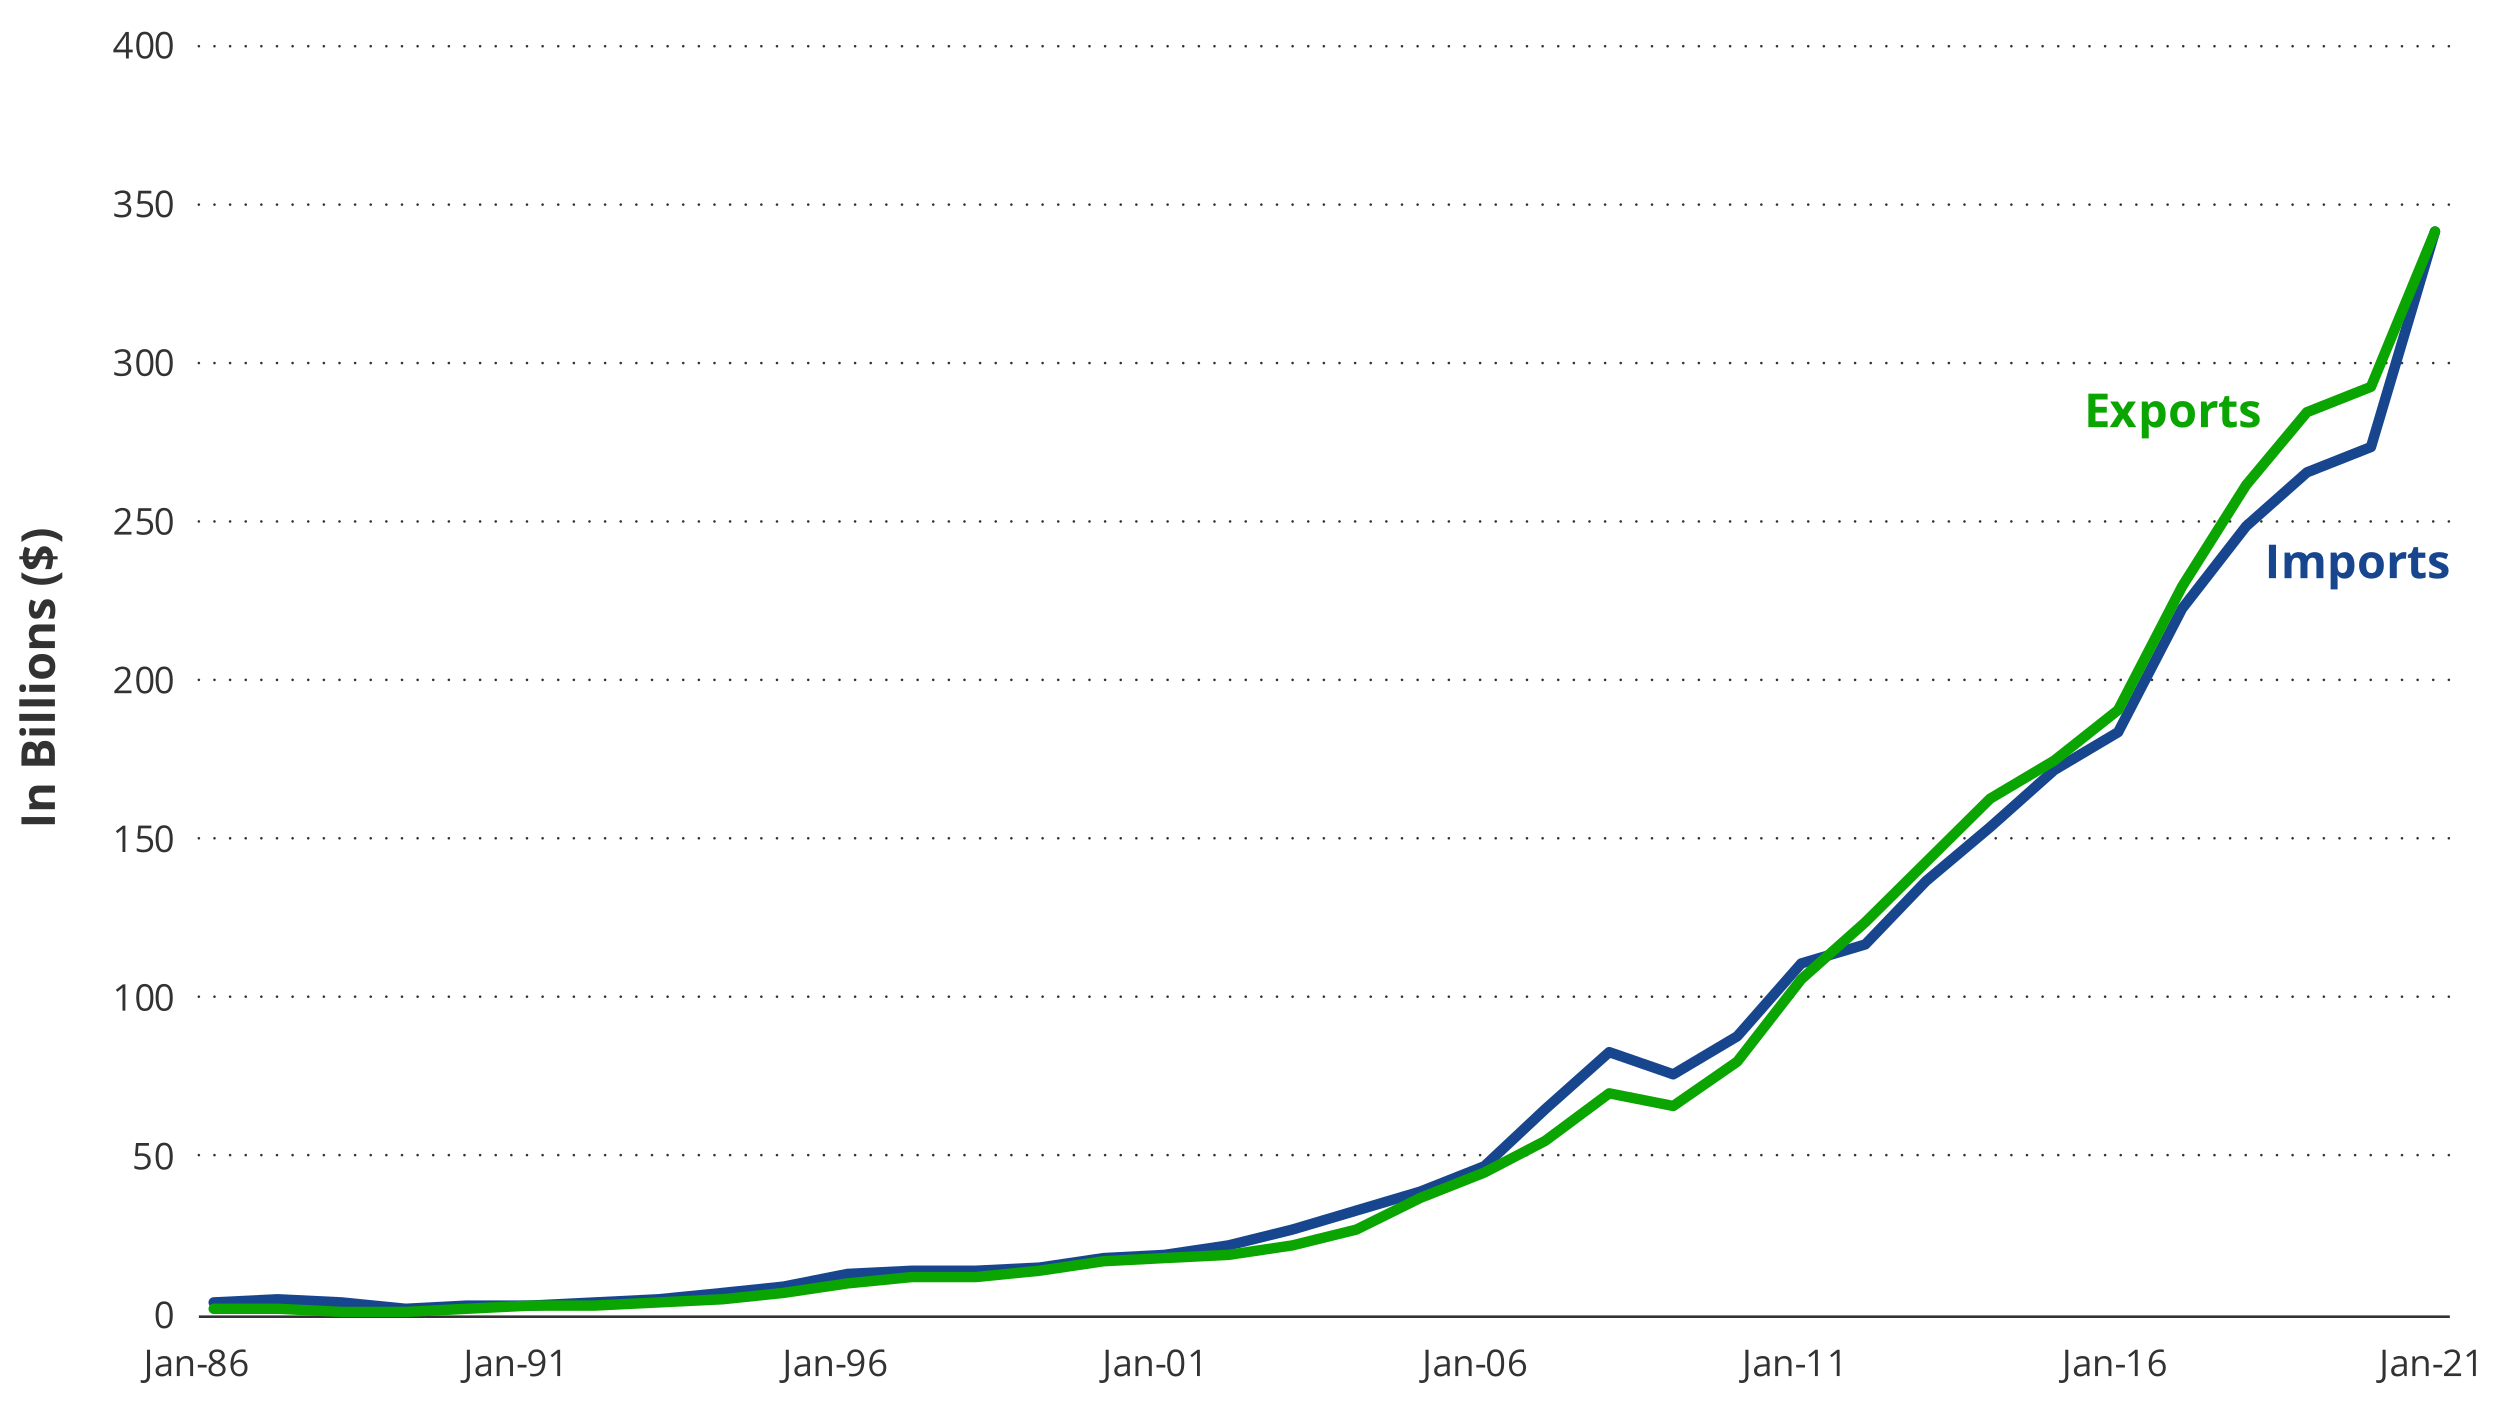 <?xml version="1.0" encoding="utf-8"?>
<!-- Generator: Adobe Illustrator 28.0.0, SVG Export Plug-In . SVG Version: 6.00 Build 0)  -->
<svg version="1.1" xmlns="http://www.w3.org/2000/svg" xmlns:xlink="http://www.w3.org/1999/xlink" x="0px" y="0px" width="960px"
	 height="540px" viewBox="0 0 960 540" style="enable-background:new 0 0 960 540;" xml:space="preserve">
<style type="text/css">
	.st0{display:none;}
	.st1{display:inline;}
	.st2{fill:none;stroke:#323232;stroke-linecap:round;stroke-linejoin:round;}
	.st3{fill:none;stroke:#323232;stroke-linecap:round;stroke-linejoin:round;stroke-dasharray:0,6.009;}
	.st4{display:inline;fill:#17468F;}
	.st5{display:inline;fill:#0AB2BF;}
	.st6{display:inline;fill:#7D868C;}
	.st7{fill:none;stroke:#323232;stroke-width:0.5;stroke-miterlimit:10;}
	.st8{fill:#323232;}
	.st9{fill:#FFFFFF;}
	.st10{fill:none;stroke:#323232;stroke-linecap:round;stroke-linejoin:round;stroke-dasharray:0,6.02;}
	.st11{fill:none;stroke:#323232;stroke-miterlimit:10;}
	.st12{fill:none;stroke:#323232;stroke-linecap:round;stroke-linejoin:round;stroke-dasharray:0,5.972;}
	.st13{fill:none;stroke:#323232;stroke-linecap:round;stroke-linejoin:round;stroke-dasharray:0,6.005;}
	.st14{fill-rule:evenodd;clip-rule:evenodd;fill:#EE3424;}
	.st15{fill:#17468F;}
	.st16{display:inline;fill:#001E6D;}
	.st17{display:inline;fill:#990099;}
	.st18{display:inline;fill:#FF7212;}
	.st19{display:inline;fill:#004402;}
	.st20{display:inline;fill:#0AA500;}
	.st21{display:inline;fill:#F0CD00;}
	.st22{display:inline;fill:#4D4D4F;}
	.st23{fill:none;}
	.st24{display:inline;fill-rule:evenodd;clip-rule:evenodd;fill:none;stroke:#EE3424;stroke-miterlimit:10;}
	.st25{display:inline;fill:#EE3424;}
	.st26{display:inline;fill:none;stroke:#EE3424;stroke-miterlimit:10;}
	.st27{fill:none;stroke:#323232;stroke-linecap:round;stroke-linejoin:round;stroke-miterlimit:10;stroke-dasharray:0,6;}
	.st28{fill:none;stroke:#17468F;stroke-width:4;stroke-linecap:round;stroke-linejoin:round;stroke-miterlimit:10;}
	.st29{fill:none;stroke:#0AA500;stroke-width:4;stroke-linecap:round;stroke-linejoin:round;stroke-miterlimit:10;}
	.st30{fill:#0AA500;}
</style>
<g id="Charts" class="st0">
</g>
<g id="References" class="st0">
</g>
<g id="Guides" class="st0">
	<polygon class="st24" points="955.09,536.45 8.06,534.14 8.06,6.14 955.09,8.45 	"/>
	<g class="st1">
		<polygon class="st14" points="16.02,240.28 28.02,240.28 28.02,252.28 16.02,252.28 16.02,240.28 		"/>
	</g>
	<g class="st1">
		<polygon class="st14" points="34.86,240.28 40.86,240.28 40.86,252.28 34.86,252.28 34.86,240.28 		"/>
	</g>
	<rect x="476.86" y="508.33" class="st25" width="12.83" height="12"/>
	<rect x="476.86" y="478.43" class="st25" width="12.83" height="12"/>
</g>
<g id="Layer_7">
	<g id="Light_Green_Key_Blog_x2F_Email">
	</g>
	<g id="Teal_Key_Blog_x2F_Email">
	</g>
	<g id="Magenta_Key_Blog_x2F_Email">
	</g>
	<g id="Dark_Blue_Key_Blog_x2F_Email">
	</g>
	<g id="Yellow_Key_Blog_x2F_Email">
	</g>
	<g id="Orange_Key_Blog_x2F_Email">
		<g>
			<path class="st27" d="M76.36,443.56h864.38 M76.36,382.73h864.38 M76.36,321.9h864.38 M76.36,261.07h864.38 M76.36,200.24h864.38
				 M76.36,139.41h864.38 M76.36,78.58h864.38 M76.36,17.75h864.38"/>
		</g>
		<g>
			<line class="st11" x1="76.36" y1="505.61" x2="940.74" y2="505.61"/>
		</g>
		<g>
			<polyline class="st28" points="82.06,500.13 106.65,498.92 131.23,500.13 155.81,502.57 179.16,501.35 203.74,501.35 
				228.32,500.13 252.9,498.92 277.49,496.48 300.84,494.05 325.42,489.18 350,487.97 374.58,487.97 399.16,486.75 423.74,483.1 
				447.1,481.88 471.68,478.23 496.26,472.15 520.84,464.85 545.42,457.55 570,447.82 593.36,425.92 617.94,404.02 642.52,412.54 
				667.1,397.94 691.68,369.96 716.26,362.66 739.61,338.32 764.2,317.64 788.78,295.74 813.36,281.14 837.94,233.7 862.52,202.07 
				885.87,181.38 910.45,171.65 935.04,88.92 			"/>
		</g>
		<g>
			<polyline class="st29" points="82.06,502.57 106.65,502.57 131.23,503.78 155.81,503.78 179.16,502.57 203.74,501.35 
				228.32,501.35 252.9,500.13 277.49,498.92 300.84,496.48 325.42,492.83 350,490.4 374.58,490.4 399.16,487.97 423.74,484.32 
				447.1,483.1 471.68,481.88 496.26,478.23 520.84,472.15 545.42,459.99 570,450.25 593.36,438.09 617.94,419.84 642.52,424.7 
				667.1,407.67 691.68,376.04 716.26,354.14 739.61,331.03 764.2,306.69 788.78,292.09 813.36,272.63 837.94,225.18 862.52,186.25 
				885.87,158.27 910.45,148.53 935.04,88.92 			"/>
		</g>
		<g>
			<g>
				<g>
					<g>
						<path class="st8" d="M66.34,504.92c0,0.82-0.06,1.55-0.18,2.2c-0.12,0.65-0.32,1.19-0.58,1.64s-0.61,0.79-1.03,1.02
							s-0.92,0.35-1.51,0.35c-0.74,0-1.36-0.21-1.84-0.62c-0.49-0.41-0.85-1-1.09-1.78c-0.24-0.78-0.36-1.71-0.36-2.81
							c0-1.08,0.11-2.01,0.32-2.78c0.22-0.78,0.57-1.37,1.05-1.79s1.12-0.63,1.91-0.63c0.75,0,1.37,0.21,1.86,0.62
							s0.85,1.01,1.09,1.78C66.22,502.9,66.34,503.83,66.34,504.92z M60.89,504.92c0,0.94,0.07,1.73,0.21,2.35
							c0.14,0.63,0.37,1.1,0.69,1.41c0.32,0.31,0.73,0.47,1.25,0.47s0.93-0.15,1.25-0.46c0.32-0.31,0.55-0.78,0.69-1.4
							c0.14-0.63,0.22-1.41,0.22-2.36c0-0.93-0.07-1.7-0.21-2.33c-0.14-0.62-0.37-1.1-0.68-1.41c-0.31-0.32-0.73-0.47-1.26-0.47
							s-0.94,0.16-1.26,0.47s-0.54,0.79-0.68,1.41C60.96,503.22,60.89,503.99,60.89,504.92z"/>
					</g>
				</g>
			</g>
		</g>
		<g>
			<g>
				<g>
					<g>
						<path class="st8" d="M54.53,442.86c0.68,0,1.27,0.12,1.77,0.35c0.5,0.23,0.89,0.57,1.17,1.01c0.28,0.44,0.41,0.98,0.41,1.61
							c0,0.69-0.15,1.29-0.44,1.79c-0.3,0.5-0.72,0.89-1.28,1.16c-0.56,0.27-1.22,0.4-2,0.4c-0.52,0-1-0.05-1.45-0.14
							s-0.82-0.23-1.13-0.42v-1.09c0.33,0.2,0.74,0.36,1.21,0.48c0.47,0.12,0.93,0.18,1.38,0.18c0.51,0,0.95-0.08,1.33-0.25
							c0.38-0.16,0.68-0.41,0.89-0.75c0.21-0.33,0.32-0.75,0.32-1.26c0-0.67-0.2-1.19-0.61-1.56c-0.41-0.37-1.05-0.55-1.93-0.55
							c-0.28,0-0.59,0.02-0.93,0.07c-0.34,0.05-0.62,0.1-0.83,0.15l-0.57-0.38l0.38-4.75h4.97v1.05h-4l-0.25,3.05
							c0.17-0.04,0.4-0.07,0.67-0.11C53.87,442.88,54.18,442.86,54.53,442.86z"/>
						<path class="st8" d="M66.34,443.98c0,0.82-0.06,1.55-0.18,2.2c-0.12,0.65-0.32,1.19-0.58,1.64s-0.61,0.79-1.03,1.02
							s-0.92,0.35-1.51,0.35c-0.74,0-1.36-0.21-1.84-0.62c-0.49-0.41-0.85-1-1.09-1.78c-0.24-0.78-0.36-1.71-0.36-2.81
							c0-1.08,0.11-2.01,0.32-2.78c0.22-0.78,0.57-1.37,1.05-1.79s1.12-0.63,1.91-0.63c0.75,0,1.37,0.21,1.86,0.62
							s0.85,1.01,1.09,1.78C66.22,441.96,66.34,442.89,66.34,443.98z M60.89,443.98c0,0.94,0.07,1.73,0.21,2.35
							c0.14,0.63,0.37,1.1,0.69,1.41c0.32,0.31,0.73,0.47,1.25,0.47s0.93-0.15,1.25-0.46c0.32-0.31,0.55-0.78,0.69-1.4
							c0.14-0.63,0.22-1.41,0.22-2.36c0-0.93-0.07-1.7-0.21-2.33c-0.14-0.62-0.37-1.1-0.68-1.41c-0.31-0.32-0.73-0.47-1.26-0.47
							s-0.94,0.16-1.26,0.47s-0.54,0.79-0.68,1.41C60.96,442.28,60.89,443.05,60.89,443.98z"/>
					</g>
				</g>
			</g>
		</g>
		<g>
			<g>
				<g>
					<g>
						<path class="st8" d="M48.15,388.09h-1.11v-7.17c0-0.27,0-0.51,0-0.7c0-0.2,0.01-0.38,0.01-0.54s0.02-0.33,0.03-0.5
							c-0.14,0.15-0.27,0.27-0.4,0.38c-0.12,0.1-0.28,0.23-0.46,0.38l-1.14,0.93l-0.59-0.78l2.71-2.11h0.94V388.09z"/>
						<path class="st8" d="M58.9,383.02c0,0.82-0.06,1.55-0.18,2.2c-0.12,0.65-0.32,1.19-0.58,1.64s-0.61,0.79-1.03,1.02
							s-0.92,0.35-1.51,0.35c-0.74,0-1.36-0.21-1.84-0.62c-0.49-0.41-0.85-1-1.09-1.78c-0.24-0.78-0.36-1.71-0.36-2.81
							c0-1.08,0.11-2.01,0.32-2.78c0.22-0.78,0.57-1.37,1.05-1.79s1.12-0.63,1.91-0.63c0.75,0,1.37,0.21,1.86,0.62
							s0.85,1.01,1.09,1.78C58.78,381,58.9,381.93,58.9,383.02z M53.45,383.02c0,0.94,0.07,1.73,0.21,2.35
							c0.14,0.63,0.37,1.1,0.69,1.41c0.32,0.31,0.73,0.47,1.25,0.47s0.93-0.15,1.25-0.46c0.32-0.31,0.55-0.78,0.69-1.4
							c0.14-0.63,0.22-1.41,0.22-2.36c0-0.93-0.07-1.7-0.21-2.33c-0.14-0.62-0.37-1.1-0.68-1.41s-0.73-0.47-1.26-0.47
							s-0.94,0.16-1.26,0.47s-0.54,0.79-0.68,1.41C53.52,381.31,53.45,382.09,53.45,383.02z"/>
						<path class="st8" d="M66.34,383.02c0,0.82-0.06,1.55-0.18,2.2c-0.12,0.65-0.32,1.19-0.58,1.64s-0.61,0.79-1.03,1.02
							s-0.92,0.35-1.51,0.35c-0.74,0-1.36-0.21-1.84-0.62c-0.49-0.41-0.85-1-1.09-1.78c-0.24-0.78-0.36-1.71-0.36-2.81
							c0-1.08,0.11-2.01,0.32-2.78c0.22-0.78,0.57-1.37,1.05-1.79s1.12-0.63,1.91-0.63c0.75,0,1.37,0.21,1.86,0.62
							s0.85,1.01,1.09,1.78C66.22,381,66.34,381.93,66.34,383.02z M60.89,383.02c0,0.94,0.07,1.73,0.21,2.35
							c0.14,0.63,0.37,1.1,0.69,1.41c0.32,0.31,0.73,0.47,1.25,0.47s0.93-0.15,1.25-0.46c0.32-0.31,0.55-0.78,0.69-1.4
							c0.14-0.63,0.22-1.41,0.22-2.36c0-0.93-0.07-1.7-0.21-2.33c-0.14-0.62-0.37-1.1-0.68-1.41c-0.31-0.32-0.73-0.47-1.26-0.47
							s-0.94,0.16-1.26,0.47s-0.54,0.79-0.68,1.41C60.96,381.31,60.89,382.09,60.89,383.02z"/>
					</g>
				</g>
			</g>
		</g>
		<g>
			<g>
				<g>
					<g>
						<path class="st8" d="M48.15,327.16h-1.11V320c0-0.27,0-0.51,0-0.7c0-0.2,0.01-0.38,0.01-0.54s0.02-0.33,0.03-0.5
							c-0.14,0.15-0.27,0.27-0.4,0.38c-0.12,0.1-0.28,0.23-0.46,0.38l-1.14,0.93l-0.59-0.78l2.71-2.11h0.94V327.16z"/>
						<path class="st8" d="M55.45,320.98c0.68,0,1.27,0.12,1.77,0.35c0.5,0.23,0.89,0.57,1.17,1.01c0.28,0.44,0.41,0.98,0.41,1.61
							c0,0.69-0.15,1.29-0.44,1.79c-0.3,0.5-0.72,0.89-1.28,1.16c-0.56,0.27-1.22,0.4-2,0.4c-0.52,0-1-0.05-1.45-0.14
							s-0.82-0.23-1.13-0.42v-1.09c0.33,0.2,0.74,0.36,1.21,0.48c0.47,0.12,0.93,0.18,1.38,0.18c0.51,0,0.95-0.08,1.33-0.25
							c0.38-0.16,0.68-0.41,0.89-0.75c0.21-0.33,0.32-0.75,0.32-1.26c0-0.67-0.2-1.19-0.61-1.56c-0.41-0.37-1.05-0.55-1.93-0.55
							c-0.28,0-0.59,0.02-0.93,0.07c-0.34,0.05-0.62,0.1-0.83,0.15l-0.57-0.38l0.38-4.75h4.97v1.05h-4l-0.25,3.05
							c0.17-0.04,0.4-0.07,0.67-0.11C54.8,321,55.11,320.98,55.45,320.98z"/>
						<path class="st8" d="M66.34,322.09c0,0.82-0.06,1.55-0.18,2.2c-0.12,0.65-0.32,1.19-0.58,1.64s-0.61,0.79-1.03,1.02
							s-0.92,0.35-1.51,0.35c-0.74,0-1.36-0.21-1.84-0.62c-0.49-0.41-0.85-1-1.09-1.78c-0.24-0.78-0.36-1.71-0.36-2.81
							c0-1.08,0.11-2.01,0.32-2.78c0.22-0.78,0.57-1.37,1.05-1.79s1.12-0.63,1.91-0.63c0.75,0,1.37,0.21,1.86,0.62
							s0.85,1.01,1.09,1.78C66.22,320.07,66.34,321,66.34,322.09z M60.89,322.09c0,0.94,0.07,1.73,0.21,2.35
							c0.14,0.63,0.37,1.1,0.69,1.41c0.32,0.31,0.73,0.47,1.25,0.47s0.93-0.15,1.25-0.46c0.32-0.31,0.55-0.78,0.69-1.4
							c0.14-0.63,0.22-1.41,0.22-2.36c0-0.93-0.07-1.7-0.21-2.33c-0.14-0.62-0.37-1.1-0.68-1.41c-0.31-0.32-0.73-0.47-1.26-0.47
							s-0.94,0.16-1.26,0.47s-0.54,0.79-0.68,1.41C60.96,320.39,60.89,321.17,60.89,322.09z"/>
					</g>
				</g>
			</g>
		</g>
		<g>
			<g>
				<g>
					<g>
						<path class="st8" d="M50.47,266.2h-6.55v-0.96l2.67-2.75c0.5-0.51,0.92-0.96,1.25-1.36c0.34-0.4,0.6-0.79,0.78-1.17
							c0.18-0.39,0.27-0.81,0.27-1.27c0-0.57-0.17-1.01-0.5-1.31c-0.33-0.3-0.78-0.45-1.32-0.45c-0.48,0-0.9,0.08-1.27,0.25
							s-0.75,0.4-1.13,0.71l-0.61-0.77c0.26-0.23,0.55-0.43,0.86-0.6c0.31-0.18,0.65-0.31,1-0.42c0.36-0.1,0.74-0.15,1.15-0.15
							c0.62,0,1.15,0.11,1.59,0.33s0.79,0.53,1.04,0.93c0.24,0.4,0.37,0.88,0.37,1.43c0,0.54-0.1,1.03-0.31,1.49
							c-0.21,0.46-0.5,0.91-0.88,1.36c-0.38,0.45-0.82,0.93-1.33,1.43l-2.17,2.19v0.05h5.11V266.2z"/>
						<path class="st8" d="M58.9,261.13c0,0.82-0.06,1.55-0.18,2.2c-0.12,0.65-0.32,1.19-0.58,1.64s-0.61,0.79-1.03,1.02
							s-0.92,0.35-1.51,0.35c-0.74,0-1.36-0.21-1.84-0.62c-0.49-0.41-0.85-1-1.09-1.78c-0.24-0.78-0.36-1.71-0.36-2.81
							c0-1.08,0.11-2.01,0.32-2.78c0.22-0.78,0.57-1.37,1.05-1.79s1.12-0.63,1.91-0.63c0.75,0,1.37,0.21,1.86,0.62
							s0.85,1.01,1.09,1.78C58.78,259.11,58.9,260.04,58.9,261.13z M53.45,261.13c0,0.94,0.07,1.73,0.21,2.35
							c0.14,0.63,0.37,1.1,0.69,1.41c0.32,0.31,0.73,0.47,1.25,0.47s0.93-0.15,1.25-0.46c0.32-0.31,0.55-0.78,0.69-1.4
							c0.14-0.63,0.22-1.41,0.22-2.36c0-0.93-0.07-1.7-0.21-2.33c-0.14-0.62-0.37-1.1-0.68-1.41s-0.73-0.47-1.26-0.47
							s-0.94,0.16-1.26,0.47s-0.54,0.79-0.68,1.41C53.52,259.43,53.45,260.2,53.45,261.13z"/>
						<path class="st8" d="M66.34,261.13c0,0.82-0.06,1.55-0.18,2.2c-0.12,0.65-0.32,1.19-0.58,1.64s-0.61,0.79-1.03,1.02
							s-0.92,0.35-1.51,0.35c-0.74,0-1.36-0.21-1.84-0.62c-0.49-0.41-0.85-1-1.09-1.78c-0.24-0.78-0.36-1.71-0.36-2.81
							c0-1.08,0.11-2.01,0.32-2.78c0.22-0.78,0.57-1.37,1.05-1.79s1.12-0.63,1.91-0.63c0.75,0,1.37,0.21,1.86,0.62
							s0.85,1.01,1.09,1.78C66.22,259.11,66.34,260.04,66.34,261.13z M60.89,261.13c0,0.94,0.07,1.73,0.21,2.35
							c0.14,0.63,0.37,1.1,0.69,1.41c0.32,0.31,0.73,0.47,1.25,0.47s0.93-0.15,1.25-0.46c0.32-0.31,0.55-0.78,0.69-1.4
							c0.14-0.63,0.22-1.41,0.22-2.36c0-0.93-0.07-1.7-0.21-2.33c-0.14-0.62-0.37-1.1-0.68-1.41c-0.31-0.32-0.73-0.47-1.26-0.47
							s-0.94,0.16-1.26,0.47s-0.54,0.79-0.68,1.41C60.96,259.43,60.89,260.2,60.89,261.13z"/>
					</g>
				</g>
			</g>
		</g>
		<g>
			<g>
				<g>
					<g>
						<path class="st8" d="M50.47,205.28h-6.55v-0.96l2.67-2.75c0.5-0.51,0.92-0.96,1.25-1.36c0.34-0.4,0.6-0.79,0.78-1.17
							c0.18-0.39,0.27-0.81,0.27-1.27c0-0.57-0.17-1.01-0.5-1.31c-0.33-0.3-0.78-0.45-1.32-0.45c-0.48,0-0.9,0.08-1.27,0.25
							s-0.75,0.4-1.13,0.71l-0.61-0.77c0.26-0.23,0.55-0.43,0.86-0.6c0.31-0.18,0.65-0.31,1-0.42c0.36-0.1,0.74-0.15,1.15-0.15
							c0.62,0,1.15,0.11,1.59,0.33s0.79,0.53,1.04,0.93c0.24,0.4,0.37,0.88,0.37,1.43c0,0.54-0.1,1.03-0.31,1.49
							c-0.21,0.46-0.5,0.91-0.88,1.36c-0.38,0.45-0.82,0.93-1.33,1.43l-2.17,2.19v0.05h5.11V205.28z"/>
						<path class="st8" d="M55.45,199.09c0.68,0,1.27,0.12,1.77,0.35c0.5,0.23,0.89,0.57,1.17,1.01c0.28,0.44,0.41,0.98,0.41,1.61
							c0,0.69-0.15,1.29-0.44,1.79c-0.3,0.5-0.72,0.89-1.28,1.16c-0.56,0.27-1.22,0.4-2,0.4c-0.52,0-1-0.05-1.45-0.14
							s-0.82-0.23-1.13-0.42v-1.09c0.33,0.2,0.74,0.36,1.21,0.48c0.47,0.12,0.93,0.18,1.38,0.18c0.51,0,0.95-0.08,1.33-0.25
							c0.38-0.16,0.68-0.41,0.89-0.75c0.21-0.33,0.32-0.75,0.32-1.26c0-0.67-0.2-1.19-0.61-1.56c-0.41-0.37-1.05-0.55-1.93-0.55
							c-0.28,0-0.59,0.02-0.93,0.07c-0.34,0.05-0.62,0.1-0.83,0.15l-0.57-0.38l0.38-4.75h4.97v1.05h-4l-0.25,3.05
							c0.17-0.04,0.4-0.07,0.67-0.11C54.8,199.11,55.11,199.09,55.45,199.09z"/>
						<path class="st8" d="M66.34,200.21c0,0.82-0.06,1.55-0.18,2.2c-0.12,0.65-0.32,1.19-0.58,1.64s-0.61,0.79-1.03,1.02
							s-0.92,0.35-1.51,0.35c-0.74,0-1.36-0.21-1.84-0.62c-0.49-0.41-0.85-1-1.09-1.78c-0.24-0.78-0.36-1.71-0.36-2.81
							c0-1.08,0.11-2.01,0.32-2.78c0.22-0.78,0.57-1.37,1.05-1.79s1.12-0.63,1.91-0.63c0.75,0,1.37,0.21,1.86,0.62
							s0.85,1.01,1.09,1.78C66.22,198.19,66.34,199.12,66.34,200.21z M60.89,200.21c0,0.94,0.07,1.73,0.21,2.35
							c0.14,0.63,0.37,1.1,0.69,1.41c0.32,0.31,0.73,0.47,1.25,0.47s0.93-0.15,1.25-0.46c0.32-0.31,0.55-0.78,0.69-1.4
							c0.14-0.63,0.22-1.41,0.22-2.36c0-0.93-0.07-1.7-0.21-2.33c-0.14-0.62-0.37-1.1-0.68-1.41c-0.31-0.32-0.73-0.47-1.26-0.47
							s-0.94,0.16-1.26,0.47s-0.54,0.79-0.68,1.41C60.96,198.5,60.89,199.28,60.89,200.21z"/>
					</g>
				</g>
			</g>
		</g>
		<g>
			<g>
				<g>
					<g>
						<path class="st8" d="M50.11,136.56c0,0.45-0.09,0.84-0.26,1.18s-0.42,0.6-0.72,0.81s-0.67,0.36-1.09,0.44v0.06
							c0.79,0.1,1.39,0.36,1.79,0.77c0.4,0.42,0.6,0.96,0.6,1.63c0,0.59-0.14,1.1-0.41,1.56c-0.27,0.45-0.69,0.81-1.24,1.06
							c-0.56,0.26-1.27,0.38-2.14,0.38c-0.53,0-1.02-0.04-1.47-0.13c-0.45-0.08-0.88-0.23-1.29-0.43v-1.08
							c0.42,0.21,0.87,0.37,1.35,0.49c0.49,0.12,0.96,0.18,1.42,0.18c0.91,0,1.57-0.18,1.98-0.55c0.41-0.37,0.61-0.87,0.61-1.5
							c0-0.44-0.11-0.79-0.34-1.06c-0.23-0.27-0.55-0.47-0.97-0.59c-0.42-0.13-0.93-0.19-1.52-0.19h-1v-0.98h1
							c0.54,0,1-0.08,1.38-0.24c0.38-0.16,0.67-0.39,0.86-0.68s0.3-0.64,0.3-1.04c0-0.51-0.17-0.91-0.51-1.19
							c-0.34-0.28-0.79-0.42-1.37-0.42c-0.36,0-0.68,0.04-0.97,0.11c-0.29,0.07-0.57,0.18-0.82,0.3s-0.51,0.28-0.77,0.45l-0.57-0.79
							c0.36-0.29,0.81-0.53,1.33-0.74s1.12-0.31,1.78-0.31c1.02,0,1.79,0.24,2.3,0.71C49.85,135.23,50.11,135.83,50.11,136.56z"/>
						<path class="st8" d="M58.9,139.25c0,0.82-0.06,1.55-0.18,2.2c-0.12,0.65-0.32,1.19-0.58,1.64s-0.61,0.79-1.03,1.02
							s-0.92,0.35-1.51,0.35c-0.74,0-1.36-0.21-1.84-0.62c-0.49-0.41-0.85-1-1.09-1.78c-0.24-0.78-0.36-1.71-0.36-2.81
							c0-1.08,0.11-2.01,0.32-2.78c0.22-0.78,0.57-1.37,1.05-1.79s1.12-0.63,1.91-0.63c0.75,0,1.37,0.21,1.86,0.62
							s0.85,1.01,1.09,1.78C58.78,137.22,58.9,138.16,58.9,139.25z M53.45,139.25c0,0.94,0.07,1.73,0.21,2.35
							c0.14,0.63,0.37,1.1,0.69,1.41c0.32,0.31,0.73,0.47,1.25,0.47s0.93-0.15,1.25-0.46c0.32-0.31,0.55-0.78,0.69-1.4
							c0.14-0.63,0.22-1.41,0.22-2.36c0-0.93-0.07-1.7-0.21-2.33c-0.14-0.62-0.37-1.1-0.68-1.41s-0.73-0.47-1.26-0.47
							s-0.94,0.16-1.26,0.47s-0.54,0.79-0.68,1.41C53.52,137.54,53.45,138.32,53.45,139.25z"/>
						<path class="st8" d="M66.34,139.25c0,0.82-0.06,1.55-0.18,2.2c-0.12,0.65-0.32,1.19-0.58,1.64s-0.61,0.79-1.03,1.02
							s-0.92,0.35-1.51,0.35c-0.74,0-1.36-0.21-1.84-0.62c-0.49-0.41-0.85-1-1.09-1.78c-0.24-0.78-0.36-1.71-0.36-2.81
							c0-1.08,0.11-2.01,0.32-2.78c0.22-0.78,0.57-1.37,1.05-1.79s1.12-0.63,1.91-0.63c0.75,0,1.37,0.21,1.86,0.62
							s0.85,1.01,1.09,1.78C66.22,137.22,66.34,138.16,66.34,139.25z M60.89,139.25c0,0.94,0.07,1.73,0.21,2.35
							c0.14,0.63,0.37,1.1,0.69,1.41c0.32,0.31,0.73,0.47,1.25,0.47s0.93-0.15,1.25-0.46c0.32-0.31,0.55-0.78,0.69-1.4
							c0.14-0.63,0.22-1.41,0.22-2.36c0-0.93-0.07-1.7-0.21-2.33c-0.14-0.62-0.37-1.1-0.68-1.41c-0.31-0.32-0.73-0.47-1.26-0.47
							s-0.94,0.16-1.26,0.47s-0.54,0.79-0.68,1.41C60.96,137.54,60.89,138.32,60.89,139.25z"/>
					</g>
				</g>
			</g>
		</g>
		<g>
			<g>
				<g>
					<g>
						<path class="st8" d="M50.11,75.62c0,0.45-0.09,0.84-0.26,1.18s-0.42,0.6-0.72,0.81s-0.67,0.36-1.09,0.44v0.06
							c0.79,0.1,1.39,0.36,1.79,0.77c0.4,0.42,0.6,0.96,0.6,1.63c0,0.59-0.14,1.1-0.41,1.56c-0.27,0.45-0.69,0.81-1.24,1.06
							c-0.56,0.26-1.27,0.38-2.14,0.38c-0.53,0-1.02-0.04-1.47-0.13c-0.45-0.08-0.88-0.23-1.29-0.43v-1.08
							c0.42,0.21,0.87,0.37,1.35,0.49c0.49,0.12,0.96,0.18,1.42,0.18c0.91,0,1.57-0.18,1.98-0.55c0.41-0.37,0.61-0.87,0.61-1.5
							c0-0.44-0.11-0.79-0.34-1.06c-0.23-0.27-0.55-0.47-0.97-0.59c-0.42-0.13-0.93-0.19-1.52-0.19h-1v-0.98h1
							c0.54,0,1-0.08,1.38-0.24c0.38-0.16,0.67-0.39,0.86-0.68s0.3-0.64,0.3-1.04c0-0.51-0.17-0.91-0.51-1.19
							c-0.34-0.28-0.79-0.42-1.37-0.42c-0.36,0-0.68,0.04-0.97,0.11c-0.29,0.07-0.57,0.18-0.82,0.3s-0.51,0.28-0.77,0.45l-0.57-0.79
							c0.36-0.29,0.81-0.53,1.33-0.74s1.12-0.31,1.78-0.31c1.02,0,1.79,0.24,2.3,0.71C49.85,74.29,50.11,74.89,50.11,75.62z"/>
						<path class="st8" d="M55.45,77.19c0.68,0,1.27,0.12,1.77,0.35c0.5,0.23,0.89,0.57,1.17,1.01c0.28,0.44,0.41,0.98,0.41,1.61
							c0,0.69-0.15,1.29-0.44,1.79c-0.3,0.5-0.72,0.89-1.28,1.16c-0.56,0.27-1.22,0.4-2,0.4c-0.52,0-1-0.05-1.45-0.14
							s-0.82-0.23-1.13-0.42v-1.09c0.33,0.2,0.74,0.36,1.21,0.48c0.47,0.12,0.93,0.18,1.38,0.18c0.51,0,0.95-0.08,1.33-0.25
							c0.38-0.16,0.68-0.41,0.89-0.75c0.21-0.33,0.32-0.75,0.32-1.26c0-0.67-0.2-1.19-0.61-1.56c-0.41-0.37-1.05-0.55-1.93-0.55
							c-0.28,0-0.59,0.02-0.93,0.07c-0.34,0.05-0.62,0.1-0.83,0.15l-0.57-0.38l0.38-4.75h4.97v1.05h-4l-0.25,3.05
							c0.17-0.04,0.4-0.07,0.67-0.11C54.8,77.21,55.11,77.19,55.45,77.19z"/>
						<path class="st8" d="M66.34,78.3c0,0.82-0.06,1.55-0.18,2.2c-0.12,0.65-0.32,1.19-0.58,1.64s-0.61,0.79-1.03,1.02
							s-0.92,0.35-1.51,0.35c-0.74,0-1.36-0.21-1.84-0.62c-0.49-0.41-0.85-1-1.09-1.78c-0.24-0.78-0.36-1.71-0.36-2.81
							c0-1.08,0.11-2.01,0.32-2.78c0.22-0.78,0.57-1.37,1.05-1.79s1.12-0.63,1.91-0.63c0.75,0,1.37,0.21,1.86,0.62
							s0.85,1.01,1.09,1.78C66.22,76.28,66.34,77.21,66.34,78.3z M60.89,78.3c0,0.94,0.07,1.73,0.21,2.35
							c0.14,0.63,0.37,1.1,0.69,1.41c0.32,0.31,0.73,0.47,1.25,0.47s0.93-0.15,1.25-0.46c0.32-0.31,0.55-0.78,0.69-1.4
							c0.14-0.63,0.22-1.41,0.22-2.36c0-0.93-0.07-1.7-0.21-2.33c-0.14-0.62-0.37-1.1-0.68-1.41c-0.31-0.32-0.73-0.47-1.26-0.47
							s-0.94,0.16-1.26,0.47s-0.54,0.79-0.68,1.41C60.96,76.6,60.89,77.38,60.89,78.3z"/>
					</g>
				</g>
			</g>
		</g>
		<g>
			<g>
				<g>
					<g>
						<path class="st8" d="M50.97,20.09h-1.5v2.35h-1.11v-2.35h-4.83v-0.97l4.76-6.86h1.18v6.79h1.5V20.09z M48.37,19.05v-3.31
							c0-0.25,0-0.48,0.01-0.69s0.01-0.4,0.02-0.57c0.01-0.18,0.02-0.35,0.02-0.51c0.01-0.16,0.01-0.32,0.02-0.48h-0.05
							c-0.09,0.18-0.19,0.38-0.3,0.58c-0.11,0.21-0.22,0.39-0.34,0.55l-3.08,4.42H48.37z"/>
						<path class="st8" d="M58.9,17.36c0,0.82-0.06,1.55-0.18,2.2c-0.12,0.65-0.32,1.19-0.58,1.64s-0.61,0.79-1.03,1.02
							s-0.92,0.35-1.51,0.35c-0.74,0-1.36-0.21-1.84-0.62c-0.49-0.41-0.85-1-1.09-1.78c-0.24-0.78-0.36-1.71-0.36-2.81
							c0-1.08,0.11-2.01,0.32-2.78c0.22-0.78,0.57-1.37,1.05-1.79s1.12-0.63,1.91-0.63c0.75,0,1.37,0.21,1.86,0.62
							s0.85,1.01,1.09,1.78C58.78,15.34,58.9,16.27,58.9,17.36z M53.45,17.36c0,0.94,0.07,1.73,0.21,2.35
							c0.14,0.63,0.37,1.1,0.69,1.41c0.32,0.31,0.73,0.47,1.25,0.47s0.93-0.15,1.25-0.46c0.32-0.31,0.55-0.78,0.69-1.4
							c0.14-0.63,0.22-1.41,0.22-2.36c0-0.93-0.07-1.7-0.21-2.33c-0.14-0.62-0.37-1.1-0.68-1.41s-0.73-0.47-1.26-0.47
							s-0.94,0.16-1.26,0.47s-0.54,0.79-0.68,1.41C53.52,15.66,53.45,16.43,53.45,17.36z"/>
						<path class="st8" d="M66.34,17.36c0,0.82-0.06,1.55-0.18,2.2c-0.12,0.65-0.32,1.19-0.58,1.64s-0.61,0.79-1.03,1.02
							s-0.92,0.35-1.51,0.35c-0.74,0-1.36-0.21-1.84-0.62c-0.49-0.41-0.85-1-1.09-1.78c-0.24-0.78-0.36-1.71-0.36-2.81
							c0-1.08,0.11-2.01,0.32-2.78c0.22-0.78,0.57-1.37,1.05-1.79s1.12-0.63,1.91-0.63c0.75,0,1.37,0.21,1.86,0.62
							s0.85,1.01,1.09,1.78C66.22,15.34,66.34,16.27,66.34,17.36z M60.89,17.36c0,0.94,0.07,1.73,0.21,2.35
							c0.14,0.63,0.37,1.1,0.69,1.41c0.32,0.31,0.73,0.47,1.25,0.47s0.93-0.15,1.25-0.46c0.32-0.31,0.55-0.78,0.69-1.4
							c0.14-0.63,0.22-1.41,0.22-2.36c0-0.93-0.07-1.7-0.21-2.33c-0.14-0.62-0.37-1.1-0.68-1.41c-0.31-0.32-0.73-0.47-1.26-0.47
							s-0.94,0.16-1.26,0.47s-0.54,0.79-0.68,1.41C60.96,15.66,60.89,16.43,60.89,17.36z"/>
					</g>
				</g>
			</g>
		</g>
		<g>
			<g>
				<g>
					<g>
						<path class="st8" d="M55.06,531.08c-0.23,0-0.43-0.02-0.6-0.05s-0.32-0.08-0.44-0.13v-1c0.15,0.05,0.3,0.08,0.47,0.11
							c0.17,0.02,0.35,0.04,0.55,0.04c0.25,0,0.49-0.05,0.7-0.15c0.21-0.1,0.38-0.27,0.51-0.52s0.19-0.58,0.19-1.01V518.3h1.17v9.97
							c0,0.63-0.1,1.16-0.31,1.57c-0.21,0.42-0.5,0.73-0.88,0.93C56.04,530.98,55.58,531.08,55.06,531.08z"/>
						<path class="st8" d="M63.09,520.71c0.89,0,1.56,0.2,1.99,0.61s0.65,1.05,0.65,1.94v5.15H64.9l-0.22-1.12h-0.05
							c-0.21,0.28-0.43,0.51-0.66,0.7c-0.23,0.19-0.49,0.33-0.79,0.42c-0.3,0.09-0.66,0.14-1.1,0.14c-0.46,0-0.86-0.08-1.21-0.24
							c-0.35-0.16-0.63-0.41-0.83-0.73c-0.2-0.33-0.3-0.74-0.3-1.25c0-0.76,0.3-1.34,0.89-1.74s1.5-0.63,2.71-0.66l1.29-0.06v-0.46
							c0-0.65-0.14-1.11-0.42-1.38c-0.28-0.26-0.67-0.39-1.18-0.39c-0.39,0-0.77,0.06-1.12,0.17s-0.69,0.25-1.01,0.41l-0.35-0.87
							c0.34-0.17,0.72-0.32,1.16-0.45S62.61,520.71,63.09,520.71z M64.61,524.68l-1.14,0.05c-0.93,0.04-1.59,0.19-1.98,0.46
							s-0.57,0.66-0.57,1.16c0,0.43,0.13,0.75,0.39,0.96s0.6,0.31,1.03,0.31c0.67,0,1.21-0.19,1.63-0.56
							c0.42-0.37,0.64-0.93,0.64-1.68V524.68z"/>
						<path class="st8" d="M71.45,520.7c0.89,0,1.56,0.22,2.02,0.66s0.68,1.15,0.68,2.12v4.94h-1.12v-4.86
							c0-0.63-0.14-1.1-0.43-1.42c-0.28-0.31-0.72-0.47-1.31-0.47c-0.83,0-1.41,0.24-1.75,0.71c-0.34,0.48-0.51,1.17-0.51,2.07v3.97
							H67.9v-7.58h0.92l0.17,1.09h0.06c0.16-0.27,0.36-0.49,0.61-0.67s0.52-0.32,0.83-0.42C70.79,520.75,71.11,520.7,71.45,520.7z"
							/>
						<path class="st8" d="M75.95,525.12v-1.02h3.39v1.02H75.95z"/>
						<path class="st8" d="M83.34,518.16c0.58,0,1.09,0.09,1.54,0.28s0.8,0.46,1.05,0.81s0.38,0.8,0.38,1.32
							c0,0.41-0.09,0.77-0.26,1.08c-0.17,0.31-0.41,0.57-0.71,0.8c-0.3,0.23-0.62,0.43-0.98,0.61c0.43,0.2,0.81,0.42,1.16,0.67
							c0.34,0.25,0.62,0.54,0.82,0.88c0.2,0.34,0.3,0.74,0.3,1.2c0,0.57-0.14,1.06-0.41,1.47c-0.27,0.41-0.65,0.73-1.14,0.95
							c-0.49,0.22-1.06,0.33-1.72,0.33c-0.71,0-1.31-0.11-1.8-0.32c-0.49-0.21-0.87-0.52-1.13-0.93c-0.26-0.4-0.39-0.89-0.39-1.46
							c0-0.47,0.1-0.87,0.29-1.21c0.2-0.34,0.46-0.64,0.78-0.89s0.68-0.46,1.06-0.63c-0.33-0.18-0.64-0.39-0.91-0.63
							c-0.28-0.24-0.49-0.51-0.66-0.83c-0.16-0.32-0.24-0.68-0.24-1.1c0-0.51,0.13-0.95,0.39-1.3c0.26-0.36,0.61-0.63,1.06-0.82
							C82.27,518.25,82.77,518.16,83.34,518.16z M81.16,525.86c0,0.52,0.18,0.94,0.54,1.28s0.9,0.5,1.63,0.5
							c0.69,0,1.23-0.17,1.61-0.5s0.57-0.77,0.57-1.32c0-0.34-0.09-0.63-0.26-0.89c-0.17-0.26-0.42-0.49-0.74-0.69
							c-0.32-0.2-0.7-0.39-1.13-0.55l-0.25-0.09c-0.42,0.18-0.78,0.37-1.07,0.58s-0.52,0.46-0.67,0.73S81.16,525.5,81.16,525.86z
							 M83.32,519.1c-0.54,0-0.98,0.13-1.32,0.39c-0.34,0.26-0.51,0.64-0.51,1.12c0,0.35,0.08,0.65,0.25,0.89
							c0.17,0.24,0.39,0.45,0.68,0.62c0.29,0.17,0.61,0.33,0.96,0.48c0.35-0.15,0.65-0.31,0.92-0.49c0.27-0.18,0.48-0.39,0.64-0.63
							s0.23-0.54,0.23-0.88c0-0.49-0.17-0.86-0.51-1.12C84.33,519.23,83.88,519.1,83.32,519.1z"/>
						<path class="st8" d="M88.51,524.09c0-0.61,0.04-1.2,0.13-1.78c0.08-0.58,0.23-1.12,0.43-1.62c0.2-0.5,0.47-0.94,0.82-1.32
							c0.35-0.38,0.78-0.67,1.29-0.89c0.52-0.21,1.14-0.32,1.86-0.32c0.21,0,0.43,0.01,0.66,0.03c0.24,0.02,0.43,0.05,0.59,0.1v0.99
							c-0.17-0.06-0.36-0.1-0.58-0.13c-0.22-0.03-0.43-0.04-0.65-0.04c-0.85,0-1.51,0.19-2,0.56s-0.83,0.88-1.05,1.52
							c-0.21,0.64-0.34,1.36-0.37,2.15h0.08c0.14-0.23,0.32-0.44,0.54-0.63c0.22-0.19,0.48-0.34,0.8-0.45
							c0.31-0.11,0.68-0.17,1.09-0.17c0.58,0,1.09,0.12,1.53,0.36c0.44,0.24,0.77,0.59,1.01,1.04s0.36,1.01,0.36,1.66
							c0,0.7-0.13,1.3-0.38,1.81s-0.62,0.9-1.09,1.17c-0.47,0.27-1.03,0.41-1.68,0.41c-0.49,0-0.94-0.09-1.35-0.28
							c-0.41-0.19-0.77-0.47-1.07-0.84c-0.3-0.37-0.54-0.84-0.71-1.39S88.51,524.83,88.51,524.09z M91.87,527.59
							c0.62,0,1.12-0.2,1.49-0.6c0.37-0.4,0.56-1.01,0.56-1.82c0-0.66-0.17-1.19-0.5-1.58c-0.33-0.39-0.83-0.58-1.5-0.58
							c-0.46,0-0.85,0.1-1.19,0.29s-0.6,0.43-0.79,0.72s-0.28,0.59-0.28,0.89c0,0.3,0.04,0.61,0.13,0.93
							c0.09,0.31,0.22,0.6,0.41,0.87c0.18,0.27,0.41,0.48,0.69,0.64S91.5,527.59,91.87,527.59z"/>
					</g>
				</g>
			</g>
		</g>
		<g>
			<g>
				<g>
					<g>
						<path class="st8" d="M177.89,531.08c-0.23,0-0.43-0.02-0.6-0.05s-0.32-0.08-0.44-0.13v-1c0.15,0.05,0.3,0.08,0.47,0.11
							c0.17,0.02,0.35,0.04,0.55,0.04c0.25,0,0.49-0.05,0.7-0.15c0.21-0.1,0.38-0.27,0.51-0.52s0.19-0.58,0.19-1.01V518.3h1.17v9.97
							c0,0.63-0.1,1.16-0.31,1.57c-0.21,0.42-0.5,0.73-0.88,0.93C178.87,530.98,178.42,531.08,177.89,531.08z"/>
						<path class="st8" d="M185.92,520.71c0.89,0,1.56,0.2,1.99,0.61s0.65,1.05,0.65,1.94v5.15h-0.83l-0.22-1.12h-0.05
							c-0.21,0.28-0.43,0.51-0.66,0.7c-0.23,0.19-0.49,0.33-0.79,0.42c-0.3,0.09-0.66,0.14-1.1,0.14c-0.46,0-0.86-0.08-1.21-0.24
							c-0.35-0.16-0.63-0.41-0.83-0.73c-0.2-0.33-0.3-0.74-0.3-1.25c0-0.76,0.3-1.34,0.89-1.74s1.5-0.63,2.71-0.66l1.29-0.06v-0.46
							c0-0.65-0.14-1.11-0.42-1.38s-0.67-0.39-1.18-0.39c-0.39,0-0.77,0.06-1.12,0.17s-0.69,0.25-1.01,0.41l-0.35-0.87
							c0.34-0.17,0.72-0.32,1.16-0.45S185.44,520.71,185.92,520.71z M187.44,524.68l-1.14,0.05c-0.93,0.04-1.59,0.19-1.98,0.46
							s-0.57,0.66-0.57,1.16c0,0.43,0.13,0.75,0.39,0.96s0.6,0.31,1.03,0.31c0.67,0,1.21-0.19,1.63-0.56s0.64-0.93,0.64-1.68V524.68
							z"/>
						<path class="st8" d="M194.28,520.7c0.89,0,1.56,0.22,2.02,0.66s0.68,1.15,0.68,2.12v4.94h-1.12v-4.86
							c0-0.63-0.14-1.1-0.43-1.42c-0.28-0.31-0.72-0.47-1.31-0.47c-0.83,0-1.41,0.24-1.75,0.71c-0.34,0.48-0.51,1.17-0.51,2.07v3.97
							h-1.13v-7.58h0.92l0.17,1.09h0.06c0.16-0.27,0.36-0.49,0.61-0.67s0.52-0.32,0.83-0.42
							C193.62,520.75,193.94,520.7,194.28,520.7z"/>
						<path class="st8" d="M198.78,525.12v-1.02h3.39v1.02H198.78z"/>
						<path class="st8" d="M209.43,522.61c0,0.61-0.04,1.21-0.13,1.79c-0.08,0.58-0.23,1.12-0.43,1.63c-0.2,0.5-0.48,0.94-0.82,1.32
							c-0.35,0.38-0.78,0.67-1.3,0.89c-0.52,0.21-1.14,0.32-1.87,0.32c-0.2,0-0.42-0.01-0.67-0.04c-0.25-0.03-0.46-0.06-0.62-0.11
							v-1c0.17,0.06,0.37,0.11,0.59,0.14s0.45,0.05,0.67,0.05c0.85,0,1.52-0.19,2.01-0.56s0.84-0.88,1.05-1.52
							c0.21-0.64,0.33-1.36,0.36-2.15h-0.08c-0.14,0.22-0.32,0.43-0.54,0.61c-0.22,0.19-0.49,0.34-0.8,0.45
							c-0.31,0.11-0.68,0.17-1.1,0.17c-0.58,0-1.08-0.12-1.51-0.36s-0.77-0.59-1-1.04s-0.36-1.01-0.36-1.65
							c0-0.7,0.13-1.3,0.39-1.81c0.26-0.51,0.63-0.9,1.1-1.18s1.03-0.42,1.67-0.42c0.49,0,0.94,0.09,1.35,0.28s0.77,0.47,1.07,0.85
							c0.3,0.38,0.54,0.84,0.7,1.39C209.35,521.24,209.43,521.88,209.43,522.61z M206.05,519.13c-0.61,0-1.1,0.2-1.47,0.6
							c-0.38,0.4-0.56,1.01-0.56,1.81c0,0.67,0.16,1.2,0.49,1.58c0.32,0.39,0.82,0.58,1.5,0.58c0.46,0,0.87-0.09,1.21-0.28
							c0.34-0.19,0.6-0.43,0.79-0.72c0.18-0.29,0.28-0.59,0.28-0.89s-0.04-0.61-0.13-0.93c-0.09-0.31-0.22-0.6-0.41-0.87
							c-0.18-0.27-0.41-0.48-0.69-0.64S206.43,519.13,206.05,519.13z"/>
						<path class="st8" d="M215.1,528.42h-1.11v-7.17c0-0.27,0-0.51,0-0.7c0-0.2,0.01-0.38,0.01-0.54s0.02-0.33,0.03-0.5
							c-0.14,0.15-0.27,0.27-0.4,0.38c-0.12,0.1-0.28,0.23-0.46,0.38l-1.14,0.93l-0.59-0.78l2.71-2.11h0.94V528.42z"/>
					</g>
				</g>
			</g>
		</g>
		<g>
			<g>
				<g>
					<g>
						<path class="st8" d="M300.36,531.08c-0.23,0-0.43-0.02-0.6-0.05s-0.32-0.08-0.44-0.13v-1c0.15,0.05,0.3,0.08,0.47,0.11
							c0.17,0.02,0.35,0.04,0.55,0.04c0.25,0,0.49-0.05,0.7-0.15c0.21-0.1,0.38-0.27,0.51-0.52s0.19-0.58,0.19-1.01V518.3h1.17v9.97
							c0,0.63-0.1,1.16-0.31,1.57c-0.21,0.42-0.5,0.73-0.88,0.93C301.34,530.98,300.88,531.08,300.36,531.08z"/>
						<path class="st8" d="M308.39,520.71c0.89,0,1.56,0.2,1.99,0.61s0.65,1.05,0.65,1.94v5.15h-0.83l-0.22-1.12h-0.05
							c-0.21,0.28-0.43,0.51-0.66,0.7c-0.23,0.19-0.49,0.33-0.79,0.42c-0.3,0.09-0.66,0.14-1.1,0.14c-0.46,0-0.86-0.08-1.21-0.24
							c-0.35-0.16-0.63-0.41-0.83-0.73c-0.2-0.33-0.3-0.74-0.3-1.25c0-0.76,0.3-1.34,0.89-1.74s1.5-0.63,2.71-0.66l1.29-0.06v-0.46
							c0-0.65-0.14-1.11-0.42-1.38s-0.67-0.39-1.18-0.39c-0.39,0-0.77,0.06-1.12,0.17s-0.69,0.25-1.01,0.41l-0.35-0.87
							c0.34-0.17,0.72-0.32,1.16-0.45S307.91,520.71,308.39,520.71z M309.91,524.68l-1.14,0.05c-0.93,0.04-1.59,0.19-1.98,0.46
							s-0.57,0.66-0.57,1.16c0,0.43,0.13,0.75,0.39,0.96s0.6,0.31,1.03,0.31c0.67,0,1.21-0.19,1.63-0.56s0.64-0.93,0.64-1.68V524.68
							z"/>
						<path class="st8" d="M316.75,520.7c0.89,0,1.56,0.22,2.02,0.66s0.68,1.15,0.68,2.12v4.94h-1.12v-4.86
							c0-0.63-0.14-1.1-0.43-1.42c-0.28-0.31-0.72-0.47-1.31-0.47c-0.83,0-1.41,0.24-1.75,0.71c-0.34,0.48-0.51,1.17-0.51,2.07v3.97
							h-1.13v-7.58h0.92l0.17,1.09h0.06c0.16-0.27,0.36-0.49,0.61-0.67s0.52-0.32,0.83-0.42
							C316.09,520.75,316.41,520.7,316.75,520.7z"/>
						<path class="st8" d="M321.25,525.12v-1.02h3.39v1.02H321.25z"/>
						<path class="st8" d="M331.9,522.61c0,0.61-0.04,1.21-0.13,1.79c-0.08,0.58-0.23,1.12-0.43,1.63c-0.2,0.5-0.48,0.94-0.82,1.32
							c-0.35,0.38-0.78,0.67-1.3,0.89c-0.52,0.21-1.14,0.32-1.87,0.32c-0.2,0-0.42-0.01-0.67-0.04c-0.25-0.03-0.46-0.06-0.62-0.11
							v-1c0.17,0.06,0.37,0.11,0.59,0.14s0.45,0.05,0.67,0.05c0.85,0,1.52-0.19,2.01-0.56s0.84-0.88,1.05-1.52
							c0.21-0.64,0.33-1.36,0.36-2.15h-0.08c-0.14,0.22-0.32,0.43-0.54,0.61c-0.22,0.19-0.49,0.34-0.8,0.45
							c-0.31,0.11-0.68,0.17-1.1,0.17c-0.58,0-1.08-0.12-1.51-0.36s-0.77-0.59-1-1.04s-0.36-1.01-0.36-1.65
							c0-0.7,0.13-1.3,0.39-1.81c0.26-0.51,0.63-0.9,1.1-1.18s1.03-0.42,1.67-0.42c0.49,0,0.94,0.09,1.35,0.28s0.77,0.47,1.07,0.85
							c0.3,0.38,0.54,0.84,0.7,1.39C331.81,521.24,331.9,521.88,331.9,522.61z M328.52,519.13c-0.61,0-1.1,0.2-1.47,0.6
							c-0.38,0.4-0.56,1.01-0.56,1.81c0,0.67,0.16,1.2,0.49,1.58c0.32,0.39,0.82,0.58,1.5,0.58c0.46,0,0.87-0.09,1.21-0.28
							c0.34-0.19,0.6-0.43,0.79-0.72c0.18-0.29,0.28-0.59,0.28-0.89s-0.04-0.61-0.13-0.93c-0.09-0.31-0.22-0.6-0.41-0.87
							c-0.18-0.27-0.41-0.48-0.69-0.64S328.9,519.13,328.52,519.13z"/>
						<path class="st8" d="M333.81,524.09c0-0.61,0.04-1.2,0.13-1.78c0.08-0.58,0.23-1.12,0.43-1.62c0.2-0.5,0.47-0.94,0.82-1.32
							c0.35-0.38,0.78-0.67,1.29-0.89c0.52-0.21,1.14-0.32,1.86-0.32c0.21,0,0.43,0.01,0.66,0.03c0.24,0.02,0.43,0.05,0.59,0.1v0.99
							c-0.17-0.06-0.36-0.1-0.58-0.13c-0.22-0.03-0.43-0.04-0.65-0.04c-0.85,0-1.51,0.19-2,0.56s-0.83,0.88-1.05,1.52
							c-0.21,0.64-0.34,1.36-0.37,2.15h0.08c0.14-0.23,0.32-0.44,0.54-0.63c0.22-0.19,0.48-0.34,0.8-0.45
							c0.31-0.11,0.68-0.17,1.09-0.17c0.58,0,1.09,0.12,1.53,0.36c0.44,0.24,0.77,0.59,1.01,1.04s0.36,1.01,0.36,1.66
							c0,0.7-0.13,1.3-0.38,1.81s-0.62,0.9-1.09,1.17c-0.47,0.27-1.03,0.41-1.68,0.41c-0.49,0-0.94-0.09-1.35-0.28
							c-0.41-0.19-0.77-0.47-1.07-0.84c-0.3-0.37-0.54-0.84-0.71-1.39S333.81,524.83,333.81,524.09z M337.17,527.59
							c0.62,0,1.12-0.2,1.49-0.6c0.37-0.4,0.56-1.01,0.56-1.82c0-0.66-0.17-1.19-0.5-1.58c-0.33-0.39-0.83-0.58-1.5-0.58
							c-0.46,0-0.85,0.1-1.19,0.29s-0.6,0.43-0.79,0.72s-0.28,0.59-0.28,0.89c0,0.3,0.04,0.61,0.13,0.93
							c0.09,0.31,0.22,0.6,0.41,0.87c0.18,0.27,0.41,0.48,0.69,0.64S336.79,527.59,337.17,527.59z"/>
					</g>
				</g>
			</g>
		</g>
		<g>
			<g>
				<g>
					<g>
						<path class="st8" d="M423.19,531.08c-0.23,0-0.43-0.02-0.6-0.05s-0.32-0.08-0.44-0.13v-1c0.15,0.05,0.3,0.08,0.47,0.11
							c0.17,0.02,0.35,0.04,0.55,0.04c0.25,0,0.49-0.05,0.7-0.15c0.21-0.1,0.38-0.27,0.51-0.52s0.19-0.58,0.19-1.01V518.3h1.17v9.97
							c0,0.63-0.1,1.16-0.31,1.57c-0.21,0.42-0.5,0.73-0.88,0.93C424.17,530.98,423.71,531.08,423.19,531.08z"/>
						<path class="st8" d="M431.22,520.71c0.89,0,1.56,0.2,1.99,0.61s0.65,1.05,0.65,1.94v5.15h-0.83l-0.22-1.12h-0.05
							c-0.21,0.28-0.43,0.51-0.66,0.7c-0.23,0.19-0.49,0.33-0.79,0.42c-0.3,0.09-0.66,0.14-1.1,0.14c-0.46,0-0.86-0.08-1.21-0.24
							c-0.35-0.16-0.63-0.41-0.83-0.73c-0.2-0.33-0.3-0.74-0.3-1.25c0-0.76,0.3-1.34,0.89-1.74s1.5-0.63,2.71-0.66l1.29-0.06v-0.46
							c0-0.65-0.14-1.11-0.42-1.38s-0.67-0.39-1.18-0.39c-0.39,0-0.77,0.06-1.12,0.17s-0.69,0.25-1.01,0.41l-0.35-0.87
							c0.34-0.17,0.72-0.32,1.16-0.45S430.74,520.71,431.22,520.71z M432.74,524.68l-1.14,0.05c-0.93,0.04-1.59,0.19-1.98,0.46
							s-0.57,0.66-0.57,1.16c0,0.43,0.13,0.75,0.39,0.96s0.6,0.31,1.03,0.31c0.67,0,1.21-0.19,1.63-0.56s0.64-0.93,0.64-1.68V524.68
							z"/>
						<path class="st8" d="M439.58,520.7c0.89,0,1.56,0.22,2.02,0.66s0.68,1.15,0.68,2.12v4.94h-1.12v-4.86
							c0-0.63-0.14-1.1-0.43-1.42c-0.28-0.31-0.72-0.47-1.31-0.47c-0.83,0-1.41,0.24-1.75,0.71c-0.34,0.48-0.51,1.17-0.51,2.07v3.97
							h-1.13v-7.58h0.92l0.17,1.09h0.06c0.16-0.27,0.36-0.49,0.61-0.67s0.52-0.32,0.83-0.42
							C438.92,520.75,439.24,520.7,439.58,520.7z"/>
						<path class="st8" d="M444.08,525.12v-1.02h3.39v1.02H444.08z"/>
						<path class="st8" d="M454.77,523.35c0,0.82-0.06,1.55-0.18,2.2c-0.12,0.65-0.32,1.19-0.58,1.64s-0.61,0.79-1.03,1.02
							s-0.92,0.35-1.51,0.35c-0.74,0-1.36-0.21-1.84-0.62c-0.49-0.41-0.85-1-1.09-1.78c-0.24-0.78-0.36-1.71-0.36-2.81
							c0-1.08,0.11-2.01,0.32-2.78c0.22-0.78,0.57-1.37,1.05-1.79s1.12-0.63,1.91-0.63c0.75,0,1.37,0.21,1.86,0.62
							s0.85,1.01,1.09,1.78C454.65,521.33,454.77,522.26,454.77,523.35z M449.32,523.35c0,0.94,0.07,1.73,0.21,2.35
							c0.14,0.63,0.37,1.1,0.69,1.41c0.32,0.31,0.73,0.47,1.25,0.47s0.93-0.15,1.25-0.46c0.32-0.31,0.55-0.78,0.69-1.4
							c0.14-0.63,0.22-1.41,0.22-2.36c0-0.93-0.07-1.7-0.21-2.33c-0.14-0.62-0.37-1.1-0.68-1.41s-0.73-0.47-1.26-0.47
							s-0.94,0.16-1.26,0.47s-0.54,0.79-0.68,1.41C449.39,521.64,449.32,522.42,449.32,523.35z"/>
						<path class="st8" d="M460.76,528.42h-1.11v-7.17c0-0.27,0-0.51,0-0.7c0-0.2,0.01-0.38,0.01-0.54s0.02-0.33,0.03-0.5
							c-0.14,0.15-0.27,0.27-0.4,0.38c-0.12,0.1-0.28,0.23-0.46,0.38l-1.14,0.93l-0.59-0.78l2.71-2.11h0.94V528.42z"/>
					</g>
				</g>
			</g>
		</g>
		<g>
			<g>
				<g>
					<g>
						<path class="st8" d="M546.02,531.08c-0.23,0-0.43-0.02-0.6-0.05s-0.32-0.08-0.44-0.13v-1c0.15,0.05,0.3,0.08,0.47,0.11
							c0.17,0.02,0.35,0.04,0.55,0.04c0.25,0,0.49-0.05,0.7-0.15c0.21-0.1,0.38-0.27,0.51-0.52s0.19-0.58,0.19-1.01V518.3h1.17v9.97
							c0,0.63-0.1,1.16-0.31,1.57c-0.21,0.42-0.5,0.73-0.88,0.93C546.99,530.98,546.54,531.08,546.02,531.08z"/>
						<path class="st8" d="M554.05,520.71c0.89,0,1.56,0.2,1.99,0.61s0.65,1.05,0.65,1.94v5.15h-0.83l-0.22-1.12h-0.05
							c-0.21,0.28-0.43,0.51-0.66,0.7c-0.23,0.19-0.49,0.33-0.79,0.42c-0.3,0.09-0.66,0.14-1.1,0.14c-0.46,0-0.86-0.08-1.21-0.24
							c-0.35-0.16-0.63-0.41-0.83-0.73c-0.2-0.33-0.3-0.74-0.3-1.25c0-0.76,0.3-1.34,0.89-1.74s1.5-0.63,2.71-0.66l1.29-0.06v-0.46
							c0-0.65-0.14-1.11-0.42-1.38s-0.67-0.39-1.18-0.39c-0.39,0-0.77,0.06-1.12,0.17s-0.69,0.25-1.01,0.41l-0.35-0.87
							c0.34-0.17,0.72-0.32,1.16-0.45S553.57,520.71,554.05,520.71z M555.57,524.68l-1.14,0.05c-0.93,0.04-1.59,0.19-1.98,0.46
							s-0.57,0.66-0.57,1.16c0,0.43,0.13,0.75,0.39,0.96s0.6,0.31,1.03,0.31c0.67,0,1.21-0.19,1.63-0.56s0.64-0.93,0.64-1.68V524.68
							z"/>
						<path class="st8" d="M562.4,520.7c0.89,0,1.56,0.22,2.02,0.66s0.68,1.15,0.68,2.12v4.94h-1.12v-4.86
							c0-0.63-0.14-1.1-0.43-1.42c-0.28-0.31-0.72-0.47-1.31-0.47c-0.83,0-1.41,0.24-1.75,0.71c-0.34,0.48-0.51,1.17-0.51,2.07v3.97
							h-1.13v-7.58h0.92l0.17,1.09h0.06c0.16-0.27,0.36-0.49,0.61-0.67s0.52-0.32,0.83-0.42C561.75,520.75,562.07,520.7,562.4,520.7
							z"/>
						<path class="st8" d="M566.9,525.12v-1.02h3.39v1.02H566.9z"/>
						<path class="st8" d="M577.6,523.35c0,0.82-0.06,1.55-0.18,2.2c-0.12,0.65-0.32,1.19-0.58,1.64s-0.61,0.79-1.03,1.02
							s-0.92,0.35-1.51,0.35c-0.74,0-1.36-0.21-1.84-0.62c-0.49-0.41-0.85-1-1.09-1.78c-0.24-0.78-0.36-1.71-0.36-2.81
							c0-1.08,0.11-2.01,0.32-2.78c0.22-0.78,0.57-1.37,1.05-1.79s1.12-0.63,1.91-0.63c0.75,0,1.37,0.21,1.86,0.62
							s0.85,1.01,1.09,1.78C577.48,521.33,577.6,522.26,577.6,523.35z M572.15,523.35c0,0.94,0.07,1.73,0.21,2.35
							c0.14,0.63,0.37,1.1,0.69,1.41c0.32,0.31,0.73,0.47,1.25,0.47s0.93-0.15,1.25-0.46c0.32-0.31,0.55-0.78,0.69-1.4
							c0.14-0.63,0.22-1.41,0.22-2.36c0-0.93-0.07-1.7-0.21-2.33c-0.14-0.62-0.37-1.1-0.68-1.41s-0.73-0.47-1.26-0.47
							s-0.94,0.16-1.26,0.47s-0.54,0.79-0.68,1.41C572.22,521.64,572.15,522.42,572.15,523.35z"/>
						<path class="st8" d="M579.46,524.09c0-0.61,0.04-1.2,0.13-1.78c0.08-0.58,0.23-1.12,0.43-1.62c0.2-0.5,0.47-0.94,0.82-1.32
							c0.35-0.38,0.78-0.67,1.29-0.89c0.52-0.21,1.14-0.32,1.86-0.32c0.21,0,0.43,0.01,0.66,0.03c0.24,0.02,0.43,0.05,0.59,0.1v0.99
							c-0.17-0.06-0.36-0.1-0.58-0.13c-0.22-0.03-0.43-0.04-0.65-0.04c-0.85,0-1.51,0.19-2,0.56s-0.83,0.88-1.05,1.52
							c-0.21,0.64-0.34,1.36-0.37,2.15h0.08c0.14-0.23,0.32-0.44,0.54-0.63c0.22-0.19,0.48-0.34,0.8-0.45
							c0.31-0.11,0.68-0.17,1.09-0.17c0.58,0,1.09,0.12,1.53,0.36c0.44,0.24,0.77,0.59,1.01,1.04s0.36,1.01,0.36,1.66
							c0,0.7-0.13,1.3-0.38,1.81s-0.62,0.9-1.09,1.17c-0.47,0.27-1.03,0.41-1.68,0.41c-0.49,0-0.94-0.09-1.35-0.28
							c-0.41-0.19-0.77-0.47-1.07-0.84c-0.3-0.37-0.54-0.84-0.71-1.39S579.46,524.83,579.46,524.09z M582.83,527.59
							c0.62,0,1.12-0.2,1.49-0.6c0.37-0.4,0.56-1.01,0.56-1.82c0-0.66-0.17-1.19-0.5-1.58c-0.33-0.39-0.83-0.58-1.5-0.58
							c-0.46,0-0.85,0.1-1.19,0.29s-0.6,0.43-0.79,0.72s-0.28,0.59-0.28,0.89c0,0.3,0.04,0.61,0.13,0.93
							c0.09,0.31,0.22,0.6,0.41,0.87c0.18,0.27,0.41,0.48,0.69,0.64S582.45,527.59,582.83,527.59z"/>
					</g>
				</g>
			</g>
		</g>
		<g>
			<g>
				<g>
					<g>
						<path class="st8" d="M668.85,531.08c-0.23,0-0.43-0.02-0.6-0.05s-0.32-0.08-0.44-0.13v-1c0.15,0.05,0.3,0.08,0.47,0.11
							c0.17,0.02,0.35,0.04,0.55,0.04c0.25,0,0.49-0.05,0.7-0.15c0.21-0.1,0.38-0.27,0.51-0.52s0.19-0.58,0.19-1.01V518.3h1.17v9.97
							c0,0.63-0.1,1.16-0.31,1.57c-0.21,0.42-0.5,0.73-0.88,0.93C669.82,530.98,669.37,531.08,668.85,531.08z"/>
						<path class="st8" d="M676.88,520.71c0.89,0,1.56,0.2,1.99,0.61s0.65,1.05,0.65,1.94v5.15h-0.83l-0.22-1.12h-0.05
							c-0.21,0.28-0.43,0.51-0.66,0.7c-0.23,0.19-0.49,0.33-0.79,0.42c-0.3,0.09-0.66,0.14-1.1,0.14c-0.46,0-0.86-0.08-1.21-0.24
							c-0.35-0.16-0.63-0.41-0.83-0.73c-0.2-0.33-0.3-0.74-0.3-1.25c0-0.76,0.3-1.34,0.89-1.74s1.5-0.63,2.71-0.66l1.29-0.06v-0.46
							c0-0.65-0.14-1.11-0.42-1.38s-0.67-0.39-1.18-0.39c-0.39,0-0.77,0.06-1.12,0.17s-0.69,0.25-1.01,0.41l-0.35-0.87
							c0.34-0.17,0.72-0.32,1.16-0.45S676.4,520.71,676.88,520.71z M678.4,524.68l-1.14,0.05c-0.93,0.04-1.59,0.19-1.98,0.46
							s-0.57,0.66-0.57,1.16c0,0.43,0.13,0.75,0.39,0.96s0.6,0.31,1.03,0.31c0.67,0,1.21-0.19,1.63-0.56s0.64-0.93,0.64-1.68V524.68
							z"/>
						<path class="st8" d="M685.23,520.7c0.89,0,1.56,0.22,2.02,0.66s0.68,1.15,0.68,2.12v4.94h-1.12v-4.86
							c0-0.63-0.14-1.1-0.43-1.42c-0.28-0.31-0.72-0.47-1.31-0.47c-0.83,0-1.41,0.24-1.75,0.71c-0.34,0.48-0.51,1.17-0.51,2.07v3.97
							h-1.13v-7.58h0.92l0.17,1.09h0.06c0.16-0.27,0.36-0.49,0.61-0.67s0.52-0.32,0.83-0.42C684.58,520.75,684.9,520.7,685.23,520.7
							z"/>
						<path class="st8" d="M689.73,525.12v-1.02h3.39v1.02H689.73z"/>
						<path class="st8" d="M698.05,528.42h-1.11v-7.17c0-0.27,0-0.51,0-0.7c0-0.2,0.01-0.38,0.01-0.54s0.02-0.33,0.03-0.5
							c-0.14,0.15-0.27,0.27-0.4,0.38c-0.12,0.1-0.28,0.23-0.46,0.38l-1.14,0.93l-0.59-0.78l2.71-2.11h0.94V528.42z"/>
						<path class="st8" d="M706.42,528.42h-1.11v-7.17c0-0.27,0-0.51,0-0.7c0-0.2,0.01-0.38,0.01-0.54s0.02-0.33,0.03-0.5
							c-0.14,0.15-0.27,0.27-0.4,0.38c-0.12,0.1-0.28,0.23-0.46,0.38l-1.14,0.93l-0.59-0.78l2.71-2.11h0.94V528.42z"/>
					</g>
				</g>
			</g>
		</g>
		<g>
			<g>
				<g>
					<g>
						<path class="st8" d="M791.68,531.08c-0.23,0-0.43-0.02-0.6-0.05s-0.32-0.08-0.44-0.13v-1c0.15,0.05,0.3,0.08,0.47,0.11
							c0.17,0.02,0.35,0.04,0.55,0.04c0.25,0,0.49-0.05,0.7-0.15c0.21-0.1,0.38-0.27,0.51-0.52s0.19-0.58,0.19-1.01V518.3h1.17v9.97
							c0,0.63-0.1,1.16-0.31,1.57c-0.21,0.42-0.5,0.73-0.88,0.93C792.65,530.98,792.2,531.08,791.68,531.08z"/>
						<path class="st8" d="M799.71,520.71c0.89,0,1.56,0.2,1.99,0.61s0.65,1.05,0.65,1.94v5.15h-0.83l-0.22-1.12h-0.05
							c-0.21,0.28-0.43,0.51-0.66,0.7c-0.23,0.19-0.49,0.33-0.79,0.42c-0.3,0.09-0.66,0.14-1.1,0.14c-0.46,0-0.86-0.08-1.21-0.24
							c-0.35-0.16-0.63-0.41-0.83-0.73c-0.2-0.33-0.3-0.74-0.3-1.25c0-0.76,0.3-1.34,0.89-1.74s1.5-0.63,2.71-0.66l1.29-0.06v-0.46
							c0-0.65-0.14-1.11-0.42-1.38s-0.67-0.39-1.18-0.39c-0.39,0-0.77,0.06-1.12,0.17s-0.69,0.25-1.01,0.41l-0.35-0.87
							c0.34-0.17,0.72-0.32,1.16-0.45S799.23,520.71,799.71,520.71z M801.23,524.68l-1.14,0.05c-0.93,0.04-1.59,0.19-1.98,0.46
							s-0.57,0.66-0.57,1.16c0,0.43,0.13,0.75,0.39,0.96s0.6,0.31,1.03,0.31c0.67,0,1.21-0.19,1.63-0.56s0.64-0.93,0.64-1.68V524.68
							z"/>
						<path class="st8" d="M808.07,520.7c0.89,0,1.56,0.22,2.02,0.66s0.68,1.15,0.68,2.12v4.94h-1.12v-4.86
							c0-0.63-0.14-1.1-0.43-1.42c-0.28-0.31-0.72-0.47-1.31-0.47c-0.83,0-1.41,0.24-1.75,0.71c-0.34,0.48-0.51,1.17-0.51,2.07v3.97
							h-1.13v-7.58h0.92l0.17,1.09h0.06c0.16-0.27,0.36-0.49,0.61-0.67s0.52-0.32,0.83-0.42
							C807.41,520.75,807.73,520.7,808.07,520.7z"/>
						<path class="st8" d="M812.57,525.12v-1.02h3.39v1.02H812.57z"/>
						<path class="st8" d="M820.88,528.42h-1.11v-7.17c0-0.27,0-0.51,0-0.7c0-0.2,0.01-0.38,0.01-0.54s0.02-0.33,0.03-0.5
							c-0.14,0.15-0.27,0.27-0.4,0.38c-0.12,0.1-0.28,0.23-0.46,0.38l-1.14,0.93l-0.59-0.78l2.71-2.11h0.94V528.42z"/>
						<path class="st8" d="M825.12,524.09c0-0.61,0.04-1.2,0.13-1.78c0.08-0.58,0.23-1.12,0.43-1.62c0.2-0.5,0.47-0.94,0.82-1.32
							c0.35-0.38,0.78-0.67,1.29-0.89c0.52-0.21,1.14-0.32,1.86-0.32c0.21,0,0.43,0.01,0.66,0.03c0.24,0.02,0.43,0.05,0.59,0.1v0.99
							c-0.17-0.06-0.36-0.1-0.58-0.13c-0.22-0.03-0.43-0.04-0.65-0.04c-0.85,0-1.51,0.19-2,0.56s-0.83,0.88-1.05,1.52
							c-0.21,0.64-0.34,1.36-0.37,2.15h0.08c0.14-0.23,0.32-0.44,0.54-0.63c0.22-0.19,0.48-0.34,0.8-0.45
							c0.31-0.11,0.68-0.17,1.09-0.17c0.58,0,1.09,0.12,1.53,0.36c0.44,0.24,0.77,0.59,1.01,1.04s0.36,1.01,0.36,1.66
							c0,0.7-0.13,1.3-0.38,1.81s-0.62,0.9-1.09,1.17c-0.47,0.27-1.03,0.41-1.68,0.41c-0.49,0-0.94-0.09-1.35-0.28
							c-0.41-0.19-0.77-0.47-1.07-0.84c-0.3-0.37-0.54-0.84-0.71-1.39S825.12,524.83,825.12,524.09z M828.49,527.59
							c0.62,0,1.12-0.2,1.49-0.6c0.37-0.4,0.56-1.01,0.56-1.82c0-0.66-0.17-1.19-0.5-1.58c-0.33-0.39-0.83-0.58-1.5-0.58
							c-0.46,0-0.85,0.1-1.19,0.29s-0.6,0.43-0.79,0.72s-0.28,0.59-0.28,0.89c0,0.3,0.04,0.61,0.13,0.93
							c0.09,0.31,0.22,0.6,0.41,0.87c0.18,0.27,0.41,0.48,0.69,0.64S828.11,527.59,828.49,527.59z"/>
					</g>
				</g>
			</g>
		</g>
		<g>
			<g>
				<g>
					<g>
						<path class="st8" d="M913.52,531.08c-0.23,0-0.43-0.02-0.6-0.05s-0.32-0.08-0.44-0.13v-1c0.15,0.05,0.3,0.08,0.47,0.11
							c0.17,0.02,0.35,0.04,0.55,0.04c0.25,0,0.49-0.05,0.7-0.15c0.21-0.1,0.38-0.27,0.51-0.52s0.19-0.58,0.19-1.01V518.3h1.17v9.97
							c0,0.63-0.1,1.16-0.31,1.57c-0.21,0.42-0.5,0.73-0.88,0.93C914.5,530.98,914.04,531.08,913.52,531.08z"/>
						<path class="st8" d="M921.55,520.71c0.89,0,1.56,0.2,1.99,0.61s0.65,1.05,0.65,1.94v5.15h-0.83l-0.22-1.12h-0.05
							c-0.21,0.28-0.43,0.51-0.66,0.7c-0.23,0.19-0.49,0.33-0.79,0.42c-0.3,0.09-0.66,0.14-1.1,0.14c-0.46,0-0.86-0.08-1.21-0.24
							c-0.35-0.16-0.63-0.41-0.83-0.73c-0.2-0.33-0.3-0.74-0.3-1.25c0-0.76,0.3-1.34,0.89-1.74s1.5-0.63,2.71-0.66l1.29-0.06v-0.46
							c0-0.65-0.14-1.11-0.42-1.38s-0.67-0.39-1.18-0.39c-0.39,0-0.77,0.06-1.12,0.17s-0.69,0.25-1.01,0.41l-0.35-0.87
							c0.34-0.17,0.72-0.32,1.16-0.45S921.07,520.71,921.55,520.71z M923.07,524.68l-1.14,0.05c-0.93,0.04-1.59,0.19-1.98,0.46
							s-0.57,0.66-0.57,1.16c0,0.43,0.13,0.75,0.39,0.96s0.6,0.31,1.03,0.31c0.67,0,1.21-0.19,1.63-0.56s0.64-0.93,0.64-1.68V524.68
							z"/>
						<path class="st8" d="M929.91,520.7c0.89,0,1.56,0.22,2.02,0.66s0.68,1.15,0.68,2.12v4.94h-1.12v-4.86
							c0-0.63-0.14-1.1-0.43-1.42c-0.28-0.31-0.72-0.47-1.31-0.47c-0.83,0-1.41,0.24-1.75,0.71c-0.34,0.48-0.51,1.17-0.51,2.07v3.97
							h-1.13v-7.58h0.92l0.17,1.09h0.06c0.16-0.27,0.36-0.49,0.61-0.67s0.52-0.32,0.83-0.42
							C929.25,520.75,929.57,520.7,929.91,520.7z"/>
						<path class="st8" d="M934.41,525.12v-1.02h3.39v1.02H934.41z"/>
						<path class="st8" d="M945.04,528.42h-6.55v-0.96l2.67-2.75c0.5-0.51,0.92-0.96,1.25-1.36c0.34-0.4,0.6-0.79,0.78-1.17
							c0.18-0.39,0.27-0.81,0.27-1.27c0-0.57-0.17-1.01-0.5-1.31c-0.33-0.3-0.78-0.45-1.32-0.45c-0.48,0-0.9,0.08-1.27,0.25
							s-0.75,0.4-1.13,0.71l-0.61-0.77c0.26-0.23,0.55-0.43,0.86-0.6c0.31-0.18,0.65-0.31,1-0.42c0.36-0.1,0.74-0.15,1.15-0.15
							c0.62,0,1.15,0.11,1.59,0.33s0.79,0.53,1.04,0.93c0.24,0.4,0.37,0.88,0.37,1.43c0,0.54-0.1,1.03-0.31,1.49
							c-0.21,0.46-0.5,0.91-0.88,1.36c-0.38,0.45-0.82,0.93-1.33,1.43l-2.17,2.19v0.05h5.11V528.42z"/>
						<path class="st8" d="M950.72,528.42h-1.11v-7.17c0-0.27,0-0.51,0-0.7c0-0.2,0.01-0.38,0.01-0.54s0.02-0.33,0.03-0.5
							c-0.14,0.15-0.27,0.27-0.4,0.38c-0.12,0.1-0.28,0.23-0.46,0.38l-1.14,0.93l-0.59-0.78l2.71-2.11h0.94V528.42z"/>
					</g>
				</g>
			</g>
		</g>
		<g>
			<g>
				<g>
					<g>
						<path class="st8" d="M21.08,316.48H8.23v-2.72h12.85V316.48z"/>
						<path class="st8" d="M11.07,305.16c0-1.05,0.29-1.89,0.86-2.53c0.57-0.64,1.49-0.96,2.75-0.96h6.41v2.68h-5.74
							c-0.7,0-1.23,0.13-1.59,0.38s-0.54,0.65-0.54,1.2c0,0.82,0.28,1.38,0.83,1.68s1.36,0.45,2.41,0.45h4.62v2.68h-9.83v-2.05
							l1.26-0.36v-0.15c-0.34-0.21-0.62-0.47-0.83-0.79s-0.37-0.66-0.47-1.05S11.07,305.57,11.07,305.16z"/>
						<path class="st8" d="M8.23,294.02v-4c0-1.71,0.24-3.01,0.72-3.88s1.32-1.32,2.53-1.32c0.49,0,0.93,0.08,1.32,0.23
							s0.71,0.38,0.97,0.67s0.42,0.65,0.49,1.07h0.09c0.09-0.43,0.24-0.81,0.45-1.16s0.52-0.62,0.93-0.83
							c0.41-0.21,0.95-0.31,1.62-0.31c0.78,0,1.45,0.19,2,0.57s0.98,0.92,1.28,1.63s0.44,1.55,0.44,2.52v4.81H8.23z M13.32,291.3
							v-1.58c0-0.79-0.12-1.34-0.37-1.64c-0.25-0.3-0.62-0.46-1.1-0.46c-0.49,0-0.84,0.18-1.06,0.54c-0.21,0.36-0.32,0.93-0.32,1.71
							v1.43H13.32z M15.48,291.3h3.35v-1.78c0-0.82-0.16-1.39-0.47-1.71s-0.74-0.48-1.27-0.48c-0.32,0-0.59,0.07-0.83,0.21
							s-0.43,0.38-0.56,0.71s-0.2,0.79-0.2,1.37V291.3z"/>
						<path class="st8" d="M7.4,281.04c0-0.4,0.09-0.74,0.28-1.03c0.18-0.29,0.53-0.43,1.03-0.43c0.5,0,0.84,0.14,1.03,0.43
							c0.19,0.29,0.29,0.63,0.29,1.03c0,0.4-0.09,0.75-0.29,1.03c-0.19,0.28-0.53,0.43-1.03,0.43c-0.5,0-0.85-0.14-1.03-0.43
							C7.49,281.79,7.4,281.45,7.4,281.04z M11.25,279.71h9.83v2.68h-9.83V279.71z"/>
						<path class="st8" d="M21.08,274.13v2.68H7.4v-2.68H21.08z"/>
						<path class="st8" d="M21.08,268.54v2.68H7.4v-2.68H21.08z"/>
						<path class="st8" d="M7.4,264.29c0-0.4,0.09-0.74,0.28-1.03c0.18-0.29,0.53-0.43,1.03-0.43c0.5,0,0.84,0.14,1.03,0.43
							c0.19,0.29,0.29,0.63,0.29,1.03c0,0.4-0.09,0.75-0.29,1.03c-0.19,0.28-0.53,0.43-1.03,0.43c-0.5,0-0.85-0.14-1.03-0.43
							C7.49,265.04,7.4,264.7,7.4,264.29z M11.25,262.96h9.83v2.68h-9.83V262.96z"/>
						<path class="st8" d="M16.15,251.13c0.82,0,1.55,0.11,2.18,0.33s1.17,0.54,1.6,0.96s0.77,0.92,0.99,1.51s0.33,1.25,0.33,1.99
							c0,0.69-0.11,1.33-0.33,1.9s-0.55,1.08-0.99,1.5s-0.97,0.75-1.6,0.98s-1.36,0.35-2.18,0.35c-1.09,0-2.01-0.19-2.77-0.58
							s-1.33-0.94-1.72-1.65s-0.59-1.57-0.59-2.56c0-0.92,0.2-1.74,0.59-2.45s0.97-1.27,1.72-1.68S15.06,251.13,16.15,251.13z
							 M16.15,257.92c0.64,0,1.19-0.07,1.63-0.21s0.77-0.36,0.99-0.66s0.33-0.69,0.33-1.17c0-0.47-0.11-0.86-0.33-1.16
							s-0.55-0.51-0.99-0.65s-0.98-0.21-1.63-0.21c-0.65,0-1.19,0.07-1.62,0.21c-0.43,0.14-0.75,0.36-0.97,0.65
							s-0.33,0.69-0.33,1.17c0,0.71,0.24,1.22,0.73,1.54S15.18,257.92,16.15,257.92z"/>
						<path class="st8" d="M11.07,243.29c0-1.05,0.29-1.89,0.86-2.53c0.57-0.64,1.49-0.96,2.75-0.96h6.41v2.68h-5.74
							c-0.7,0-1.23,0.13-1.59,0.38s-0.54,0.65-0.54,1.2c0,0.82,0.28,1.38,0.83,1.68s1.36,0.45,2.41,0.45h4.62v2.68h-9.83v-2.05
							l1.26-0.36v-0.15c-0.34-0.21-0.62-0.47-0.83-0.79s-0.37-0.66-0.47-1.05S11.07,243.71,11.07,243.29z"/>
						<path class="st8" d="M18.16,230.12c0.67,0,1.23,0.16,1.69,0.47c0.46,0.31,0.81,0.78,1.05,1.4c0.24,0.62,0.36,1.39,0.36,2.32
							c0,0.69-0.04,1.27-0.13,1.76s-0.23,0.98-0.44,1.48h-2.21c0.24-0.53,0.44-1.11,0.59-1.72c0.16-0.61,0.23-1.15,0.23-1.61
							c0-0.52-0.08-0.9-0.23-1.12c-0.15-0.23-0.36-0.34-0.61-0.34c-0.16,0-0.31,0.05-0.44,0.14c-0.13,0.09-0.28,0.29-0.45,0.58
							c-0.17,0.3-0.39,0.77-0.66,1.41c-0.26,0.62-0.52,1.12-0.78,1.52c-0.26,0.4-0.58,0.69-0.94,0.88
							c-0.36,0.19-0.82,0.29-1.38,0.29c-0.91,0-1.59-0.35-2.05-1.06s-0.69-1.65-0.69-2.83c0-0.61,0.06-1.19,0.18-1.74
							s0.32-1.12,0.59-1.71l1.93,0.81c-0.21,0.49-0.38,0.94-0.52,1.38s-0.2,0.87-0.2,1.31c0,0.39,0.05,0.69,0.16,0.89
							s0.27,0.3,0.48,0.3c0.16,0,0.3-0.05,0.42-0.15s0.26-0.3,0.41-0.6c0.15-0.3,0.34-0.73,0.58-1.31c0.23-0.56,0.47-1.04,0.72-1.45
							c0.25-0.41,0.56-0.73,0.92-0.95C17.11,230.23,17.58,230.12,18.16,230.12z"/>
						<path class="st8" d="M16.15,224.56c-0.98,0-1.93-0.09-2.87-0.28c-0.93-0.19-1.83-0.48-2.68-0.87
							c-0.85-0.39-1.64-0.89-2.37-1.49v-2.2c1.12,0.82,2.37,1.44,3.73,1.87s2.75,0.64,4.17,0.64c0.93,0,1.85-0.09,2.76-0.28
							s1.8-0.47,2.65-0.84s1.64-0.83,2.38-1.37v2.18c-0.7,0.6-1.47,1.1-2.31,1.49c-0.84,0.39-1.71,0.68-2.64,0.87
							C18.06,224.46,17.11,224.56,16.15,224.56z"/>
						<path class="st8" d="M22.12,214.79h-1.77c-0.02,0.78-0.09,1.48-0.22,2.09c-0.13,0.61-0.31,1.17-0.53,1.67h-2.32
							c0.24-0.5,0.46-1.09,0.65-1.78c0.2-0.69,0.32-1.35,0.36-1.98h-2.72c-0.36,0.93-0.72,1.67-1.06,2.22
							c-0.34,0.55-0.72,0.95-1.14,1.2c-0.42,0.24-0.92,0.36-1.51,0.36c-0.6,0-1.11-0.16-1.55-0.48c-0.44-0.32-0.79-0.76-1.05-1.33
							s-0.43-1.22-0.49-1.97H7.42v-1.2h1.31c0.02-0.68,0.1-1.31,0.23-1.9c0.13-0.59,0.32-1.17,0.58-1.74l2.06,0.83
							c-0.2,0.48-0.35,0.96-0.47,1.45s-0.18,0.94-0.22,1.37h2.59c0.24-0.65,0.5-1.27,0.78-1.85s0.64-1.06,1.07-1.43
							s1-0.55,1.71-0.55c0.87,0,1.61,0.32,2.2,0.95s0.95,1.6,1.06,2.89h1.8V214.79z M13.01,214.79h-2.07
							c0.04,0.24,0.09,0.45,0.17,0.62c0.08,0.17,0.18,0.3,0.3,0.39s0.27,0.13,0.44,0.13s0.32-0.04,0.45-0.12s0.25-0.2,0.36-0.37
							S12.89,215.05,13.01,214.79z M18.23,213.58c-0.07-0.41-0.19-0.71-0.37-0.91c-0.17-0.19-0.4-0.29-0.67-0.29
							c-0.16,0-0.31,0.04-0.44,0.13s-0.25,0.22-0.37,0.4c-0.11,0.18-0.23,0.4-0.35,0.66H18.23z"/>
						<path class="st8" d="M16.15,203.27c0.97,0,1.91,0.09,2.83,0.28c0.92,0.19,1.8,0.48,2.64,0.87c0.83,0.39,1.6,0.89,2.31,1.5
							v2.18c-0.74-0.54-1.53-1-2.38-1.37s-1.73-0.65-2.65-0.83s-1.84-0.28-2.76-0.28c-0.95,0-1.89,0.1-2.81,0.29
							s-1.82,0.47-2.68,0.84c-0.86,0.37-1.66,0.83-2.41,1.38v-2.2c0.73-0.61,1.52-1.11,2.37-1.5c0.85-0.39,1.75-0.68,2.68-0.87
							C14.21,203.37,15.17,203.27,16.15,203.27z"/>
					</g>
				</g>
			</g>
		</g>
		<g>
			<g>
				<g>
					<g>
						<path class="st15" d="M871.26,222.02v-12.85h2.72v12.85H871.26z"/>
						<path class="st15" d="M888.8,212.01c1.11,0,1.96,0.29,2.53,0.86c0.57,0.57,0.86,1.49,0.86,2.75v6.41h-2.69v-5.74
							c0-0.7-0.12-1.23-0.36-1.59s-0.61-0.54-1.12-0.54c-0.71,0-1.21,0.25-1.51,0.76s-0.45,1.23-0.45,2.18v4.93h-2.68v-5.74
							c0-0.47-0.05-0.86-0.16-1.18s-0.27-0.55-0.48-0.71s-0.5-0.24-0.83-0.24c-0.5,0-0.89,0.12-1.17,0.37s-0.49,0.62-0.61,1.1
							c-0.12,0.48-0.18,1.07-0.18,1.77v4.62h-2.68v-9.83h2.05l0.36,1.26h0.15c0.2-0.34,0.45-0.62,0.75-0.83s0.63-0.37,1-0.47
							s0.73-0.15,1.11-0.15c0.72,0,1.33,0.12,1.83,0.35c0.5,0.23,0.89,0.6,1.16,1.09h0.24c0.29-0.5,0.71-0.87,1.24-1.1
							C887.68,212.12,888.23,212.01,888.8,212.01z"/>
						<path class="st15" d="M900.41,212.01c1.11,0,2,0.43,2.69,1.29c0.68,0.86,1.02,2.12,1.02,3.79c0,1.11-0.16,2.05-0.48,2.81
							s-0.77,1.33-1.34,1.72s-1.22,0.58-1.96,0.58c-0.47,0-0.88-0.06-1.22-0.18s-0.63-0.28-0.87-0.47s-0.45-0.39-0.62-0.61h-0.14
							c0.05,0.23,0.08,0.47,0.11,0.72s0.04,0.49,0.04,0.72v3.96h-2.68v-14.15h2.18l0.38,1.27h0.12c0.18-0.26,0.39-0.51,0.64-0.73
							s0.55-0.4,0.91-0.53C899.53,212.08,899.95,212.01,900.41,212.01z M899.55,214.15c-0.47,0-0.84,0.1-1.12,0.29
							s-0.48,0.48-0.6,0.87s-0.19,0.88-0.21,1.47v0.29c0,0.63,0.06,1.17,0.18,1.61c0.12,0.44,0.32,0.77,0.61,1s0.68,0.34,1.17,0.34
							c0.41,0,0.75-0.11,1.01-0.34s0.46-0.56,0.59-1.01c0.13-0.44,0.2-0.98,0.2-1.62c0-0.96-0.15-1.68-0.45-2.17
							S900.18,214.15,899.55,214.15z"/>
						<path class="st15" d="M915.4,217.09c0,0.82-0.11,1.55-0.33,2.18c-0.22,0.63-0.54,1.17-0.96,1.6
							c-0.42,0.44-0.92,0.77-1.51,0.99c-0.59,0.22-1.25,0.33-1.99,0.33c-0.69,0-1.33-0.11-1.9-0.33s-1.08-0.55-1.5-0.99
							c-0.43-0.44-0.75-0.97-0.98-1.6c-0.23-0.63-0.35-1.36-0.35-2.18c0-1.09,0.19-2.01,0.58-2.77s0.94-1.33,1.65-1.72
							s1.57-0.59,2.56-0.59c0.92,0,1.74,0.2,2.45,0.59c0.71,0.39,1.27,0.97,1.68,1.72S915.4,216,915.4,217.09z M908.6,217.09
							c0,0.64,0.07,1.19,0.21,1.63s0.36,0.77,0.66,0.99s0.69,0.33,1.17,0.33c0.47,0,0.86-0.11,1.16-0.33s0.51-0.55,0.65-0.99
							s0.21-0.98,0.21-1.63c0-0.65-0.07-1.19-0.21-1.62s-0.36-0.75-0.65-0.97s-0.69-0.33-1.17-0.33c-0.71,0-1.22,0.24-1.54,0.73
							C908.76,215.39,908.6,216.12,908.6,217.09z"/>
						<path class="st15" d="M923.18,212.01c0.13,0,0.29,0.01,0.47,0.02c0.18,0.01,0.32,0.03,0.43,0.06l-0.2,2.51
							c-0.09-0.03-0.21-0.05-0.37-0.07c-0.16-0.01-0.3-0.02-0.42-0.02c-0.35,0-0.68,0.04-1.01,0.13c-0.33,0.09-0.62,0.23-0.88,0.43
							s-0.46,0.45-0.61,0.77c-0.15,0.32-0.22,0.71-0.22,1.17v5h-2.68v-9.83h2.03l0.4,1.65h0.13c0.19-0.33,0.43-0.64,0.73-0.92
							c0.29-0.28,0.62-0.5,0.99-0.67S922.75,212.01,923.18,212.01z"/>
						<path class="st15" d="M929.74,220.06c0.29,0,0.58-0.03,0.86-0.09s0.56-0.13,0.83-0.22v2c-0.29,0.13-0.64,0.24-1.07,0.32
							c-0.43,0.08-0.89,0.13-1.39,0.13c-0.59,0-1.11-0.1-1.58-0.29c-0.47-0.19-0.83-0.52-1.1-0.99s-0.4-1.13-0.4-1.97v-4.74h-1.28
							v-1.13l1.48-0.9l0.77-2.07h1.71v2.09h2.75v2.01h-2.75v4.74c0,0.38,0.11,0.65,0.32,0.84S929.39,220.06,929.74,220.06z"/>
						<path class="st15" d="M940.25,219.1c0,0.67-0.16,1.23-0.47,1.69s-0.78,0.81-1.4,1.05s-1.39,0.36-2.32,0.36
							c-0.69,0-1.27-0.04-1.76-0.13s-0.98-0.23-1.48-0.44v-2.21c0.53,0.24,1.11,0.44,1.72,0.59c0.61,0.16,1.15,0.23,1.61,0.23
							c0.52,0,0.89-0.08,1.12-0.23s0.34-0.36,0.34-0.61c0-0.16-0.05-0.31-0.14-0.44c-0.09-0.13-0.29-0.28-0.58-0.45
							s-0.77-0.39-1.41-0.65c-0.62-0.26-1.12-0.52-1.52-0.78c-0.39-0.26-0.69-0.58-0.88-0.94s-0.29-0.82-0.29-1.38
							c0-0.91,0.35-1.59,1.06-2.05s1.65-0.69,2.83-0.69c0.61,0,1.19,0.06,1.75,0.18c0.55,0.12,1.12,0.32,1.71,0.59l-0.81,1.93
							c-0.49-0.21-0.95-0.38-1.38-0.52c-0.43-0.13-0.87-0.2-1.31-0.2c-0.39,0-0.69,0.05-0.89,0.16s-0.3,0.27-0.3,0.48
							c0,0.16,0.05,0.3,0.15,0.42s0.3,0.26,0.6,0.41s0.73,0.34,1.31,0.58c0.56,0.23,1.04,0.47,1.45,0.72s0.73,0.56,0.95,0.92
							S940.25,218.52,940.25,219.1z"/>
					</g>
				</g>
			</g>
		</g>
		<g>
			<g>
				<g>
					<g>
						<path class="st30" d="M809.33,164.02h-7.4v-12.85h7.4v2.23h-4.68v2.82h4.35v2.23h-4.35v3.31h4.68V164.02z"/>
						<path class="st30" d="M813.44,159l-3.16-4.81h3.04l1.91,3.13l1.92-3.13h3.04l-3.2,4.81l3.35,5.02h-3.05l-2.07-3.37l-2.07,3.37
							h-3.04L813.44,159z"/>
						<path class="st30" d="M827.89,154.01c1.11,0,2,0.43,2.69,1.29c0.68,0.86,1.02,2.12,1.02,3.79c0,1.11-0.16,2.05-0.48,2.81
							s-0.77,1.33-1.34,1.72s-1.22,0.58-1.96,0.58c-0.47,0-0.88-0.06-1.22-0.18s-0.63-0.28-0.87-0.47s-0.45-0.39-0.62-0.61h-0.14
							c0.05,0.23,0.08,0.47,0.11,0.72s0.04,0.49,0.04,0.72v3.96h-2.68V154.2h2.18l0.38,1.27h0.12c0.18-0.26,0.39-0.51,0.64-0.73
							s0.55-0.4,0.91-0.53C827.01,154.08,827.42,154.01,827.89,154.01z M827.03,156.16c-0.47,0-0.84,0.1-1.12,0.29
							s-0.48,0.48-0.6,0.87s-0.19,0.88-0.21,1.47v0.29c0,0.63,0.06,1.17,0.18,1.61c0.12,0.44,0.32,0.77,0.61,1s0.68,0.34,1.17,0.34
							c0.41,0,0.75-0.11,1.01-0.34s0.46-0.56,0.59-1.01c0.13-0.44,0.2-0.98,0.2-1.62c0-0.96-0.15-1.68-0.45-2.17
							S827.65,156.16,827.03,156.16z"/>
						<path class="st30" d="M842.87,159.09c0,0.82-0.11,1.55-0.33,2.18c-0.22,0.63-0.54,1.17-0.96,1.6
							c-0.42,0.44-0.92,0.77-1.51,0.99c-0.59,0.22-1.25,0.33-1.99,0.33c-0.69,0-1.33-0.11-1.9-0.33s-1.08-0.55-1.5-0.99
							c-0.43-0.44-0.75-0.97-0.98-1.6c-0.23-0.63-0.35-1.36-0.35-2.18c0-1.09,0.19-2.01,0.58-2.77s0.94-1.33,1.65-1.72
							s1.57-0.59,2.56-0.59c0.92,0,1.74,0.2,2.45,0.59c0.71,0.39,1.27,0.97,1.68,1.72S842.87,158,842.87,159.09z M836.07,159.09
							c0,0.64,0.07,1.19,0.21,1.63s0.36,0.77,0.66,0.99s0.69,0.33,1.17,0.33c0.47,0,0.86-0.11,1.16-0.33s0.51-0.55,0.65-0.99
							s0.21-0.98,0.21-1.63c0-0.65-0.07-1.19-0.21-1.62s-0.36-0.75-0.65-0.97s-0.69-0.33-1.17-0.33c-0.71,0-1.22,0.24-1.54,0.73
							C836.23,157.39,836.07,158.12,836.07,159.09z"/>
						<path class="st30" d="M850.66,154.01c0.13,0,0.29,0.01,0.47,0.02c0.18,0.01,0.32,0.03,0.43,0.06l-0.2,2.51
							c-0.09-0.03-0.21-0.05-0.37-0.07c-0.16-0.01-0.3-0.02-0.42-0.02c-0.35,0-0.68,0.04-1.01,0.13c-0.33,0.09-0.62,0.23-0.88,0.43
							s-0.46,0.45-0.61,0.77c-0.15,0.32-0.22,0.71-0.22,1.17v5h-2.68v-9.83h2.03l0.4,1.65h0.13c0.19-0.33,0.43-0.64,0.73-0.92
							c0.29-0.28,0.62-0.5,0.99-0.67S850.22,154.01,850.66,154.01z"/>
						<path class="st30" d="M857.22,162.06c0.29,0,0.58-0.03,0.86-0.09s0.56-0.13,0.83-0.22v2c-0.29,0.13-0.64,0.24-1.07,0.32
							c-0.43,0.08-0.89,0.13-1.39,0.13c-0.59,0-1.11-0.1-1.58-0.29c-0.47-0.19-0.83-0.52-1.1-0.99s-0.4-1.13-0.4-1.97v-4.74h-1.28
							v-1.13l1.48-0.9l0.77-2.07h1.71v2.09h2.75v2.01h-2.75v4.74c0,0.38,0.11,0.65,0.32,0.84S856.87,162.06,857.22,162.06z"/>
						<path class="st30" d="M867.73,161.1c0,0.67-0.16,1.23-0.47,1.69s-0.78,0.81-1.4,1.05s-1.39,0.36-2.32,0.36
							c-0.69,0-1.27-0.04-1.76-0.13s-0.98-0.23-1.48-0.44v-2.21c0.53,0.24,1.11,0.44,1.72,0.59c0.61,0.16,1.15,0.23,1.61,0.23
							c0.52,0,0.89-0.08,1.12-0.23s0.34-0.36,0.34-0.61c0-0.16-0.05-0.31-0.14-0.44c-0.09-0.13-0.29-0.28-0.58-0.45
							s-0.77-0.39-1.41-0.65c-0.62-0.26-1.12-0.52-1.52-0.78c-0.39-0.26-0.69-0.58-0.88-0.94s-0.29-0.82-0.29-1.38
							c0-0.91,0.35-1.59,1.06-2.05s1.65-0.69,2.83-0.69c0.61,0,1.19,0.06,1.75,0.18c0.55,0.12,1.12,0.32,1.71,0.59l-0.81,1.93
							c-0.49-0.21-0.95-0.38-1.38-0.52c-0.43-0.13-0.87-0.2-1.31-0.2c-0.39,0-0.69,0.05-0.89,0.16s-0.3,0.27-0.3,0.48
							c0,0.16,0.05,0.3,0.15,0.42s0.3,0.26,0.6,0.41s0.73,0.34,1.31,0.58c0.56,0.23,1.04,0.47,1.45,0.72s0.73,0.56,0.95,0.92
							S867.73,160.52,867.73,161.1z"/>
					</g>
				</g>
			</g>
		</g>
	</g>
</g>
</svg>
